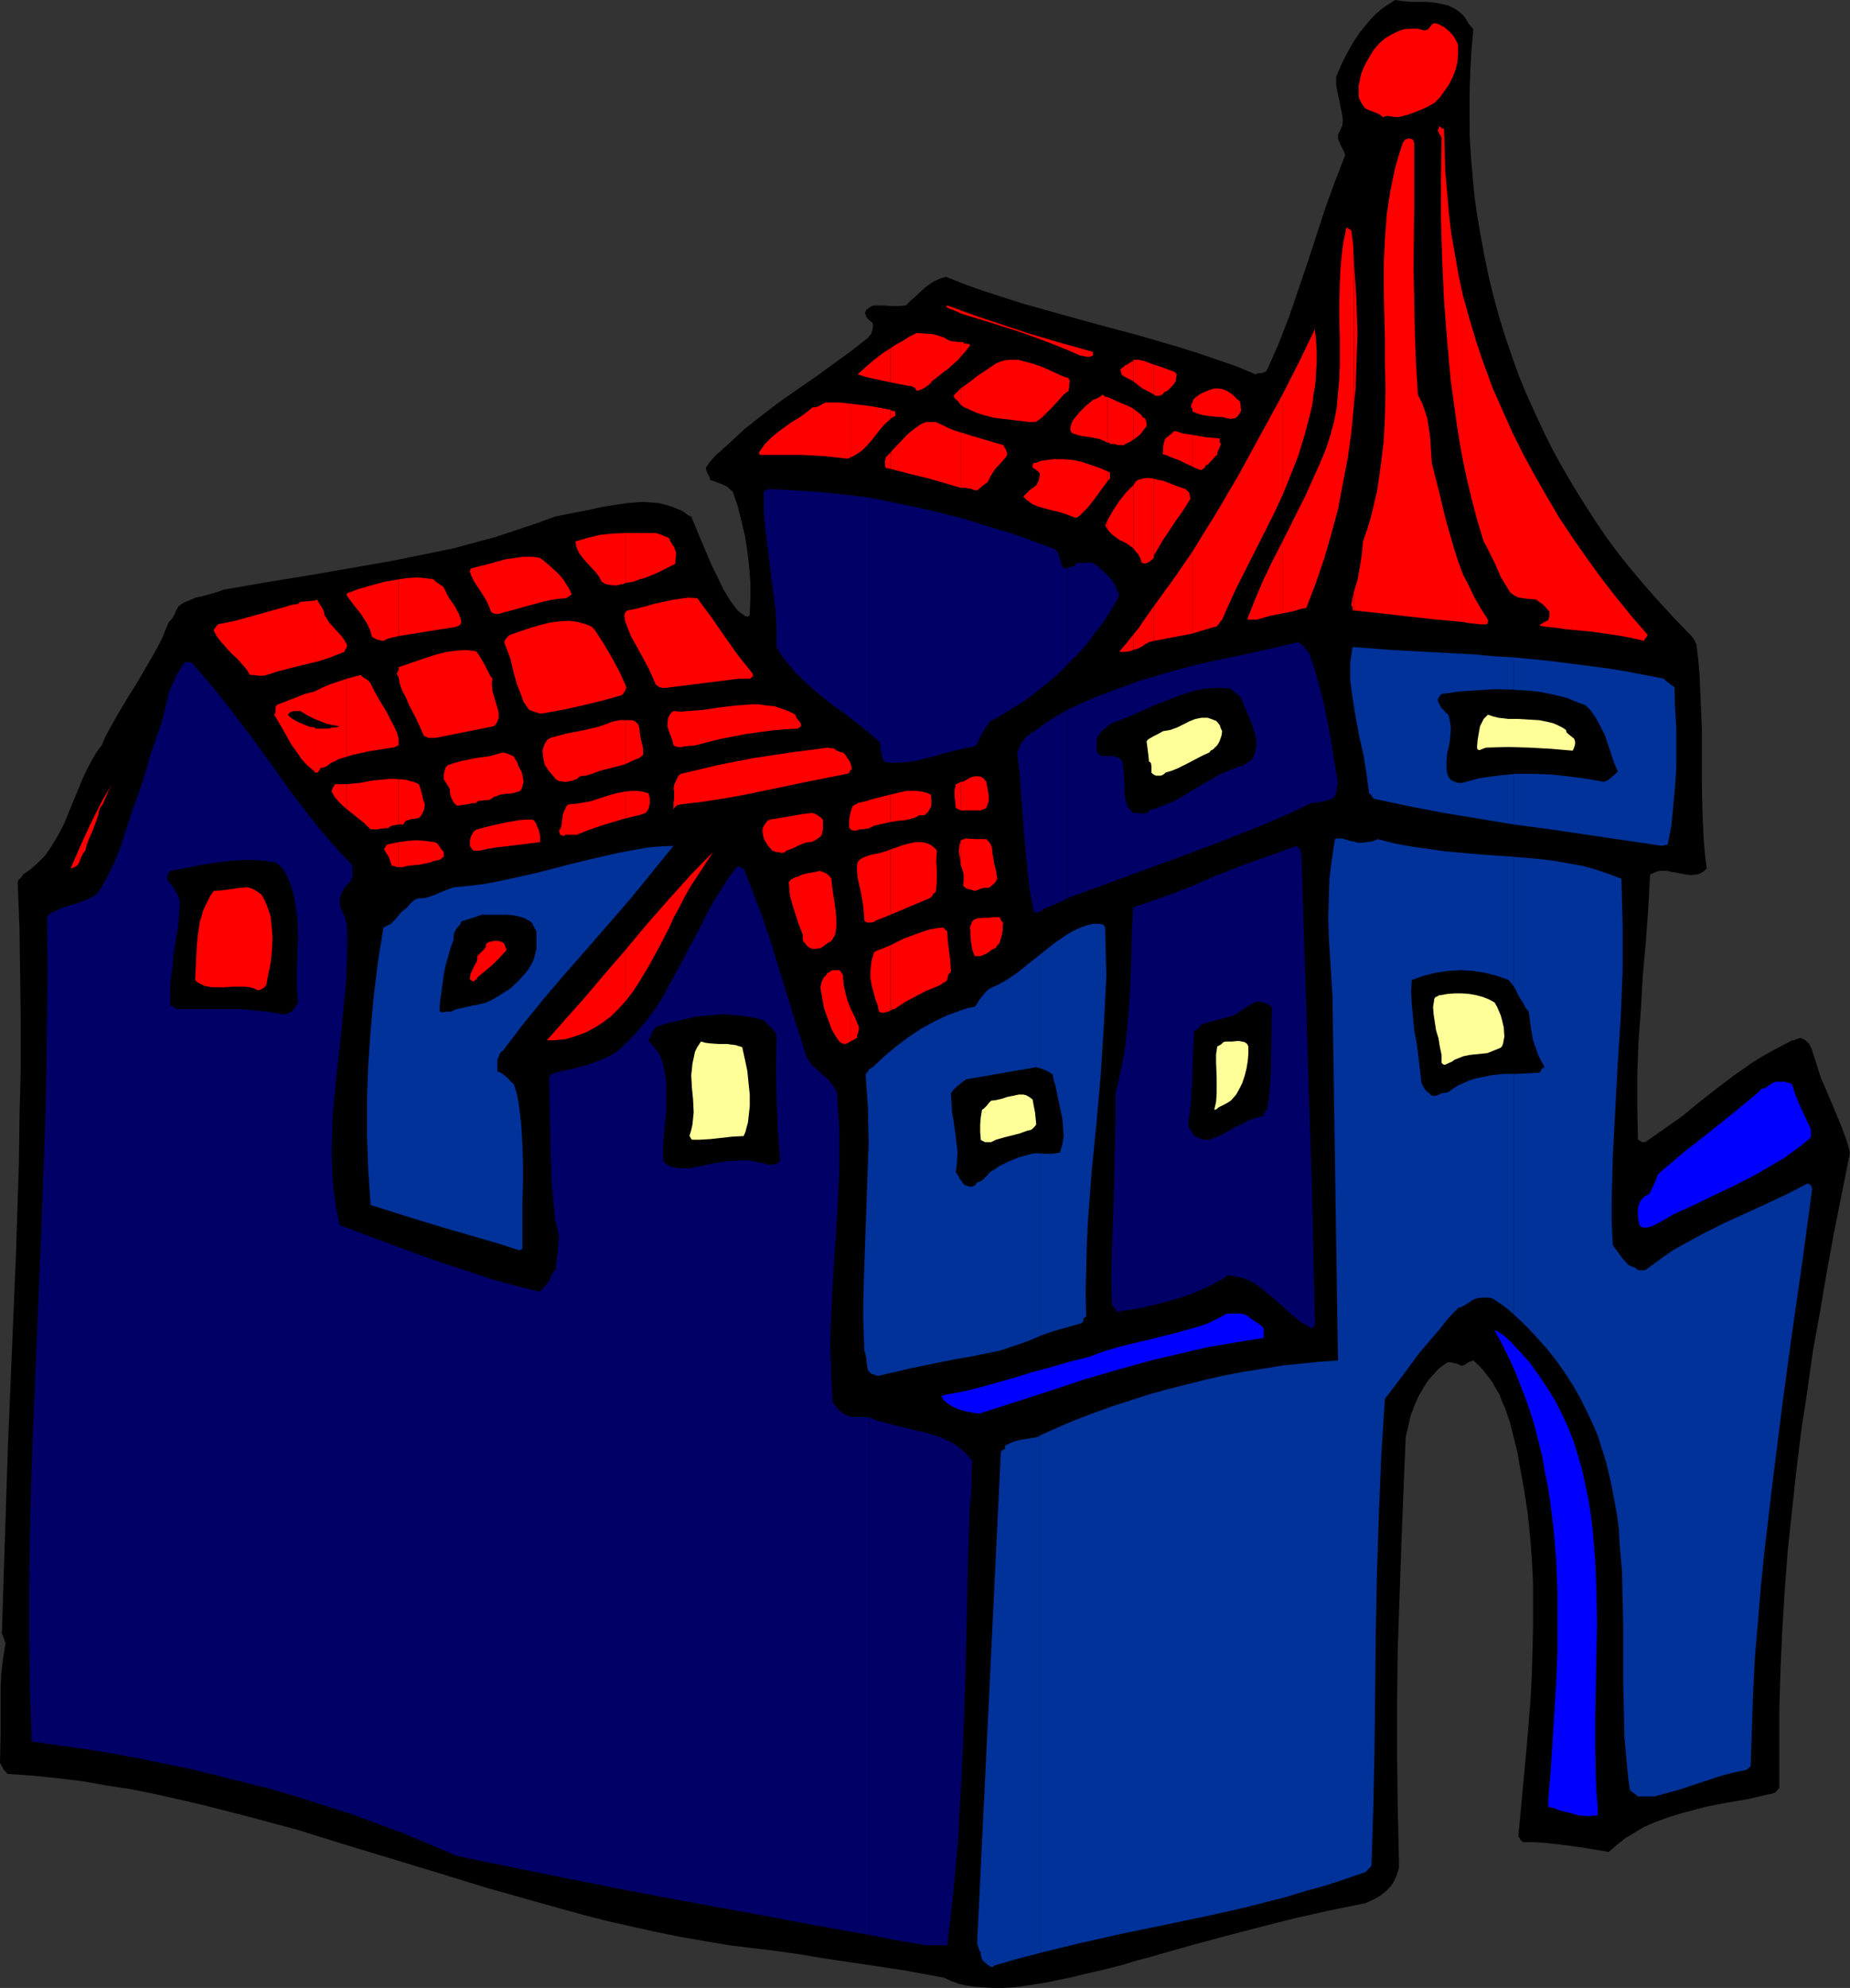 <?xml version="1.0" encoding="UTF-8" standalone="no"?>
<svg
   version="1.0"
   width="129.766mm"
   height="139.365mm"
   id="svg133"
   sodipodi:docname="Castle 38.wmf"
   xmlns:inkscape="http://www.inkscape.org/namespaces/inkscape"
   xmlns:sodipodi="http://sodipodi.sourceforge.net/DTD/sodipodi-0.dtd"
   xmlns="http://www.w3.org/2000/svg"
   xmlns:svg="http://www.w3.org/2000/svg">
  <rect width="100%" height="100%" fill="#333333" stroke="none"/>
  <sodipodi:namedview
     id="namedview133"
     pagecolor="#ffffff"
     bordercolor="#000000"
     borderopacity="0.25"
     inkscape:showpageshadow="2"
     inkscape:pageopacity="0.0"
     inkscape:pagecheckerboard="0"
     inkscape:deskcolor="#d1d1d1"
     inkscape:document-units="mm" />
  <defs
     id="defs1">
    <pattern
       id="WMFhbasepattern"
       patternUnits="userSpaceOnUse"
       width="6"
       height="6"
       x="0"
       y="0" />
  </defs>
  <path
     style="fill:#000000;fill-opacity:1;fill-rule:evenodd;stroke:none"
     d="m 361.984,504.274 2.101,-0.969 1.778,-0.969 1.616,-1.293 1.293,-1.293 0.97,-1.616 0.646,-1.616 0.485,-1.616 v -1.777 l -0.323,-14.057 -0.162,-13.895 v -14.057 l 0.162,-14.057 0.485,-14.057 0.485,-14.057 1.131,-28.114 0.646,-2.747 0.646,-2.908 0.97,-2.585 1.131,-2.585 1.293,-2.262 1.454,-2.262 0.97,-0.969 0.97,-1.131 0.97,-0.969 1.131,-0.808 0.646,-0.485 0.646,-0.162 h 0.646 l 0.485,0.162 1.293,0.323 0.97,0.485 0.808,-0.323 0.646,-0.485 0.646,-0.323 0.485,-0.162 0.485,-0.162 1.454,1.293 1.293,1.454 1.131,1.454 1.131,1.454 0.97,1.777 0.97,1.616 0.646,1.777 0.808,1.777 1.293,3.716 0.97,3.878 0.97,3.878 0.646,3.716 1.131,6.14 0.97,6.301 0.646,6.14 0.485,6.14 0.323,6.301 v 6.14 6.14 l -0.162,6.14 -0.162,6.14 -0.323,6.14 -0.97,12.118 -1.131,12.118 -1.131,12.118 v 0.323 l 0.323,0.323 0.323,0.646 0.646,0.485 h 2.909 l 2.747,0.162 5.656,0.646 5.656,0.808 5.656,0.969 2.262,-1.939 2.262,-1.777 2.424,-1.454 2.424,-1.454 2.586,-1.131 2.586,-0.969 2.909,-0.969 2.747,-0.808 5.494,-1.454 5.818,-1.131 5.656,-0.969 5.494,-1.293 h 0.485 l 0.323,-0.162 0.808,-0.323 0.485,-0.646 0.485,-0.485 v -10.502 -10.502 l 0.323,-10.664 0.485,-10.502 0.646,-10.502 0.808,-10.502 1.131,-10.502 1.131,-10.502 1.293,-10.502 1.616,-10.502 1.454,-10.502 1.939,-10.664 1.778,-10.502 1.939,-10.502 4.202,-21.005 -0.97,-3.393 -1.131,-3.07 -2.747,-6.625 -1.454,-3.393 -1.454,-3.393 -1.131,-3.555 -1.131,-3.555 -0.162,-0.485 -0.162,-0.323 -0.485,-0.969 -0.97,-0.969 -1.293,-0.646 -0.646,0.162 -0.485,0.162 -0.646,0.323 h -0.485 l -2.747,1.454 -2.747,1.454 -2.586,1.454 -2.586,1.616 -4.848,3.393 -4.686,3.555 -4.525,3.555 -4.525,3.716 -4.848,3.393 -4.848,3.393 h -0.323 -0.485 l -0.485,-0.323 -0.646,-0.323 -0.162,-8.725 v -8.563 l 0.323,-8.725 0.646,-8.563 0.485,-8.887 0.808,-8.887 0.646,-8.887 0.485,-9.048 0.323,-0.162 0.485,-0.162 0.646,-0.323 0.97,-0.323 h 1.131 0.97 l 1.293,0.323 1.131,0.162 2.586,0.485 1.293,0.162 1.454,-0.162 0.808,-0.162 0.646,-0.323 0.646,-0.485 0.646,-0.646 -0.485,-3.716 -0.323,-3.716 -0.323,-7.432 -0.162,-7.432 v -14.703 l -0.323,-7.432 -0.323,-7.271 -0.323,-3.716 -0.485,-3.878 -0.323,-0.808 -0.485,-0.808 -0.646,-0.808 -0.808,-0.808 -3.878,-4.039 -3.717,-4.039 -3.717,-4.201 -3.555,-4.201 -3.394,-4.201 -3.232,-4.363 -3.07,-4.524 -2.909,-4.524 -2.909,-4.686 -2.747,-4.686 -2.586,-4.686 -2.424,-4.847 -2.262,-4.847 -2.262,-5.009 -2.101,-5.009 -1.778,-5.009 -1.778,-5.17 -1.616,-5.17 -1.454,-5.332 -1.293,-5.17 -1.131,-5.332 -0.97,-5.332 -0.97,-5.494 -0.808,-5.494 -0.485,-5.332 -0.485,-5.494 -0.323,-5.655 V 30.214 24.559 l 0.162,-5.494 0.323,-5.655 0.485,-5.655 -1.293,-1.616 -0.97,-1.616 -1.131,-1.131 -1.293,-0.969 -0.97,-0.485 -0.97,-0.485 -2.101,-0.485 -1.939,-0.323 -1.939,-0.162 h -4.04 L 371.841,0.323 369.902,0 l -1.293,0.808 -1.293,0.808 -1.293,0.969 -1.293,1.131 -1.131,1.131 -0.97,1.131 -2.101,2.585 -1.939,2.908 -1.616,2.908 -1.454,2.908 -1.293,3.07 v 2.1 l 0.323,1.777 0.323,1.616 0.323,1.454 0.323,1.616 0.323,1.454 0.162,1.454 -0.162,1.616 -0.162,0.162 -0.162,0.485 -0.323,0.646 -0.485,0.969 v 0.808 l 0.162,0.646 0.485,1.131 0.323,0.646 0.323,0.646 0.323,0.646 0.323,0.808 -2.747,7.109 -2.586,7.109 -4.686,14.38 -2.424,7.109 -2.424,7.109 -2.747,7.109 -3.07,6.948 -0.323,0.485 -0.323,0.162 -0.808,0.323 h -0.485 -0.485 l -0.323,0.162 -0.323,0.162 -5.01,-2.1 -5.171,-1.777 -5.171,-1.777 -5.171,-1.616 -10.504,-3.07 -10.342,-2.747 -10.504,-2.908 -10.342,-2.908 -5.01,-1.616 -5.01,-1.616 -5.01,-1.777 -4.848,-1.939 -1.616,0.485 -1.454,0.646 -1.293,0.808 -1.293,0.969 -2.424,2.262 -1.293,1.131 -1.293,1.293 -1.939,0.162 h -1.939 l -1.778,-0.162 h -1.131 -1.293 -0.485 l -0.808,0.323 -0.808,0.646 -0.323,0.162 -0.162,0.485 -0.162,0.485 0.162,0.323 0.323,0.808 0.646,0.646 0.97,0.808 V 86.604 l -0.162,0.969 -0.323,0.969 -0.485,0.485 -0.323,0.485 -4.525,3.555 -4.686,3.393 -4.686,3.393 -4.686,3.231 -4.848,3.393 -4.686,3.555 -4.686,3.716 -4.525,4.201 -0.97,0.808 -0.808,0.808 -0.808,0.646 -0.646,0.646 -1.293,1.454 -1.131,1.616 0.162,0.808 0.323,0.808 0.485,0.808 0.162,0.808 1.454,0.485 1.616,0.646 1.454,0.646 0.646,0.646 0.808,0.646 1.293,3.716 0.97,3.878 0.97,4.039 0.646,4.039 0.485,4.201 0.323,4.201 v 4.201 l -0.162,4.363 -0.162,0.323 -0.323,0.162 h -0.323 l -0.485,-0.162 -0.97,-0.646 -0.97,-0.808 -1.939,-2.585 -1.778,-2.908 -1.454,-3.07 -1.616,-3.231 -2.747,-6.463 -2.747,-6.625 -0.808,-0.323 -1.293,-0.969 -0.646,-0.323 -1.939,-0.808 -1.939,-0.646 -1.939,-0.485 -2.101,-0.162 -2.101,-0.162 -2.101,0.162 -2.101,0.162 -2.101,0.323 -4.363,0.646 -4.363,0.969 -4.202,0.808 -4.04,0.808 -5.333,1.939 -5.333,1.777 -5.333,1.777 -5.494,1.454 -5.333,1.454 -5.494,1.131 -11.15,2.262 -11.15,1.939 -11.15,1.939 -10.989,1.777 -11.15,1.939 -1.293,0.485 -1.616,0.485 -2.909,0.808 -1.616,0.323 -1.454,0.646 -1.616,0.646 -1.454,0.969 -0.646,1.131 -0.485,1.131 -0.646,1.131 -0.485,0.485 -0.323,0.323 -0.97,2.262 -0.808,2.1 -2.262,4.201 -2.262,3.878 -2.262,3.878 -2.424,3.878 -2.424,4.039 -2.262,4.039 -1.131,2.1 -0.97,2.262 -1.454,1.939 -1.293,2.262 -1.131,2.1 -1.131,2.424 -1.939,4.686 -1.939,4.686 -0.97,2.424 -1.131,2.262 -1.293,2.262 -1.293,2.1 -1.454,2.1 -1.778,1.777 -1.939,1.777 -2.101,1.454 -0.162,0.323 -0.162,0.162 -0.323,0.485 -0.646,0.485 v 0.323 l -0.162,0.323 0.485,12.28 0.162,12.28 0.162,12.441 v 12.441 l -0.323,12.441 -0.162,12.441 -0.808,25.044 -2.101,49.927 -0.808,24.882 -0.808,24.882 0.323,0.646 0.162,0.485 0.162,0.485 0.162,0.485 v 0.162 l 0.162,0.162 v 0.162 l -0.646,4.039 -0.485,4.039 -0.162,3.878 v 4.039 7.756 L 0,467.112 l 0.485,0.808 0.485,0.969 0.646,0.646 0.162,0.323 0.323,0.162 6.626,0.485 6.464,0.646 6.626,0.808 6.464,1.131 6.302,0.969 6.464,1.293 6.464,1.454 6.302,1.454 12.605,3.231 12.605,3.393 12.443,3.878 25.048,7.594 12.605,3.878 12.605,3.555 12.766,3.555 6.302,1.616 6.464,1.454 6.464,1.454 6.464,1.293 6.464,1.131 6.626,1.131 6.626,0.808 6.626,0.808 5.656,0.808 5.656,0.969 10.989,1.616 10.666,1.616 5.333,0.969 5.333,0.969 1.778,0.808 2.101,0.808 2.101,0.485 2.262,0.323 2.424,0.162 2.424,0.162 h 2.586 l 2.747,-0.162 2.747,-0.323 3.07,-0.485 3.07,-0.485 3.07,-0.646 3.232,-0.646 3.232,-0.808 3.555,-0.808 3.394,-0.808 3.717,-0.969 3.717,-1.131 3.717,-0.969 3.878,-1.131 8.08,-2.262 8.403,-2.262 8.726,-2.262 8.888,-2.262 9.373,-2.1 z"
     id="path1" />
  <path
     style="fill:#003299;fill-opacity:1;fill-rule:evenodd;stroke:none"
     d="m 401.252,227.012 v 121.181 l 3.07,2.908 2.909,3.07 2.747,3.07 2.586,3.231 2.262,3.231 2.101,3.231 1.939,3.393 1.616,3.231 1.616,3.393 1.454,3.393 1.131,3.555 1.131,3.555 0.808,3.393 0.808,3.716 0.646,3.555 0.646,3.555 0.485,3.716 0.162,3.555 0.646,7.432 0.162,7.432 0.162,7.271 v 14.865 l 0.162,7.271 0.162,7.109 0.646,7.109 0.323,3.555 0.485,3.393 0.646,0.485 0.485,0.323 0.97,0.808 h 4.363 l 5.979,-1.616 11.797,-3.878 3.07,-0.808 3.07,-0.646 0.646,-0.162 0.323,-0.323 0.323,-0.323 0.323,-0.162 0.323,-9.533 0.323,-9.694 0.485,-9.694 0.808,-9.371 0.808,-9.694 0.97,-9.533 2.262,-19.066 2.424,-19.227 2.586,-19.066 2.747,-19.066 2.586,-19.227 -0.162,-0.323 -0.162,-0.485 -0.485,-0.323 -0.162,-0.162 h -0.323 l -5.333,2.747 -5.494,2.585 -11.312,5.17 -5.494,2.747 -5.333,2.908 -2.586,1.454 -2.586,1.777 -2.424,1.777 -2.424,1.777 h -1.454 l -0.646,-0.162 -0.485,-0.485 -0.97,-0.323 -0.97,-0.485 -0.646,-0.808 -0.808,-0.808 -1.293,-1.777 -1.293,-1.777 -0.323,-5.978 v -5.978 l 0.162,-5.978 0.162,-5.978 0.646,-12.118 0.646,-12.118 0.808,-12.28 0.485,-12.28 v -6.14 -6.14 l -0.162,-5.978 -0.162,-6.14 -3.394,-1.293 -3.394,-1.131 -3.394,-0.969 -3.717,-0.646 -3.555,-0.646 -3.717,-0.485 z"
     id="path2" />
  <path
     style="fill:#003299;fill-opacity:1;fill-rule:evenodd;stroke:none"
     d="m 401.252,174.177 v 44.271 l 9.696,1.293 9.858,1.454 19.715,2.908 1.616,-0.323 0.97,-5.009 0.485,-5.17 0.485,-5.17 0.323,-5.17 v -5.332 -5.17 l -0.323,-5.332 -0.162,-5.332 -0.646,-0.485 -0.646,-0.485 -0.646,-0.485 -0.485,-0.323 -0.323,-0.485 -5.01,-0.969 -5.01,-0.969 -5.01,-0.808 -5.01,-0.646 -10.019,-1.293 z"
     id="path3" />
  <path
     style="fill:#003299;fill-opacity:1;fill-rule:evenodd;stroke:none"
     d="m 401.252,218.449 v -44.271 l -5.494,-0.323 -5.171,-0.485 -21.331,-1.131 -10.666,-0.808 -0.323,2.1 -0.323,2.1 v 2.262 2.262 l 0.323,2.424 0.323,2.424 0.808,5.009 0.97,5.17 1.131,5.009 0.808,5.009 0.323,2.424 0.323,2.585 0.485,0.323 0.323,0.485 0.162,0.323 0.323,0.323 9.211,1.939 9.211,1.777 z"
     id="path4" />
  <path
     style="fill:#003299;fill-opacity:1;fill-rule:evenodd;stroke:none"
     d="M 401.252,348.193 V 227.012 l -4.686,-0.323 -4.525,-0.323 -9.05,-0.808 -4.525,-0.646 -4.525,-0.646 -4.363,-0.808 -4.363,-1.131 -1.454,0.646 -1.454,0.162 -1.293,0.162 h -0.97 l -1.131,-0.323 -0.97,-0.162 -2.101,-0.646 h -0.323 -0.485 -0.646 l -0.485,0.162 -0.808,5.332 -0.646,5.17 -0.162,5.17 -0.162,5.17 0.162,5.332 0.323,5.17 0.646,10.341 1.454,96.46 -4.686,0.323 -4.848,0.485 -4.848,0.485 -5.01,0.808 -5.171,0.808 -5.171,0.969 -5.01,1.131 -5.171,1.293 -5.171,1.293 -5.171,1.454 -5.01,1.616 -5.01,1.616 -4.848,1.777 -4.686,1.777 -4.525,1.939 -4.363,1.939 v 137.177 l 10.666,-2.585 10.827,-2.424 21.816,-4.524 10.827,-2.424 10.666,-2.747 5.333,-1.616 5.333,-1.454 5.333,-1.777 5.171,-1.777 0.323,-0.323 0.485,-0.485 0.323,-0.323 0.485,-0.485 0.485,-15.511 0.323,-15.511 0.323,-30.861 0.323,-15.511 0.485,-15.511 0.646,-15.511 0.485,-7.756 0.485,-7.594 4.686,-6.14 4.525,-6.14 5.01,-5.817 2.424,-3.07 2.747,-2.908 0.646,-0.162 0.646,-0.323 1.131,-0.646 1.131,-0.808 0.646,-0.323 0.808,-0.323 1.131,-0.162 h 0.97 0.97 l 0.97,0.162 2.909,1.939 1.454,1.131 z"
     id="path5" />
  <path
     style="fill:#003299;fill-opacity:1;fill-rule:evenodd;stroke:none"
     d="m 276.012,252.702 v 101.146 l 2.747,-0.969 2.747,-0.808 5.171,-1.454 0.323,-0.323 0.162,-0.162 v -0.646 -0.162 l 0.323,-0.162 0.485,-0.323 -0.162,-6.463 0.162,-6.301 0.162,-6.463 0.323,-6.463 0.97,-12.926 1.293,-12.926 1.131,-12.926 0.808,-12.926 0.323,-6.463 0.323,-6.463 -0.162,-6.301 -0.162,-6.463 -0.162,-0.323 -0.162,-0.323 -0.485,-0.162 -0.485,-0.162 h -1.131 -0.808 l -1.939,0.485 -1.778,0.646 -1.939,0.969 -1.616,0.969 -1.616,1.131 -1.616,1.131 z"
     id="path6" />
  <path
     style="fill:#003299;fill-opacity:1;fill-rule:evenodd;stroke:none"
     d="m 276.012,353.848 v -101.146 l -3.07,2.424 -3.232,2.585 -1.616,1.131 -1.778,1.131 -1.778,0.969 -1.778,0.808 -0.808,0.485 -0.646,0.646 -0.97,1.131 -0.97,1.293 -0.323,0.646 -0.646,0.808 -1.778,0.323 -1.939,0.646 -3.555,1.293 -3.394,1.616 -3.555,1.939 -3.394,2.262 -3.232,2.424 -3.07,2.585 -3.07,2.908 -0.646,0.323 -0.485,0.485 -0.808,1.131 0.323,4.524 0.323,4.524 0.162,9.21 -0.323,9.21 -0.323,9.21 -0.323,9.21 -0.323,9.21 -0.162,9.048 0.162,4.686 0.162,4.363 0.323,0.969 0.162,0.808 0.162,1.616 0.162,1.131 0.162,0.646 0.323,0.485 0.646,0.485 0.646,0.162 0.646,0.323 h 0.646 l 4.202,-0.969 4.04,-0.969 7.918,-1.616 4.04,-0.808 3.878,-0.646 7.918,-1.616 2.909,-0.969 2.909,-0.969 2.586,-0.969 z"
     id="path7" />
  <path
     style="fill:#003299;fill-opacity:1;fill-rule:evenodd;stroke:none"
     d="m 276.012,517.361 v -137.177 l -0.485,0.323 -0.323,0.162 -0.485,0.162 -1.939,0.323 -2.101,0.323 -1.939,0.485 -2.101,0.969 -0.162,0.162 v 0.162 0.485 l -0.162,0.162 -0.162,0.162 -0.323,0.162 -0.485,0.323 -6.302,130.391 0.323,0.969 0.323,0.969 0.323,0.485 v 0.323 0 0.323 l 0.162,0.485 0.162,0.646 0.323,0.485 0.97,0.808 0.646,0.485 0.808,0.323 0.646,-0.485 6.141,-1.777 3.232,-0.808 z"
     id="path8" />
  <path
     style="fill:#003299;fill-opacity:1;fill-rule:evenodd;stroke:none"
     d="m 138.491,328.966 v -5.17 -5.009 l 0.162,-5.332 v -5.17 l -0.162,-5.332 -0.323,-5.17 -0.323,-2.747 -0.323,-2.585 -0.485,-2.585 -0.808,-2.585 -0.323,-0.323 -0.485,-0.323 -0.808,-0.969 -1.131,-0.969 -0.808,-0.485 -0.808,-0.323 v -2.585 -0.646 l 0.323,-0.646 0.323,-0.808 0.323,-0.485 0.485,-0.323 5.171,-6.786 5.494,-6.786 5.656,-6.625 5.818,-6.625 11.797,-13.572 5.656,-6.948 5.656,-6.948 -3.555,0.162 -3.555,0.323 -3.555,0.646 -3.555,0.646 -7.11,1.616 -7.272,1.777 -7.434,1.939 -7.272,1.616 -3.717,0.808 -3.717,0.646 -3.878,0.485 -3.717,0.323 -1.293,0.485 -1.293,0.485 -2.262,0.969 -2.262,0.808 -1.131,0.162 h -0.97 l -0.485,0.162 -0.485,0.162 -0.646,0.485 -0.808,0.808 -0.646,0.808 -0.808,0.646 -0.808,0.646 -1.293,1.616 -1.454,1.454 -0.97,0.485 -0.97,0.485 -1.454,9.048 -1.131,9.21 -0.808,9.048 -0.646,9.21 -0.323,9.21 v 9.21 l 0.323,9.21 0.323,4.686 0.323,4.686 9.696,3.07 9.534,2.908 5.01,1.454 5.01,1.454 5.01,1.454 5.01,1.616 h 0.162 0.162 l 0.323,-0.162 0.323,-0.162 z"
     id="path9" />
  <path
     style="fill:#000066;fill-opacity:1;fill-rule:evenodd;stroke:none"
     d="m 321.584,232.344 v 107.932 l 2.101,-1.131 1.939,-1.293 1.778,0.323 1.616,0.323 1.454,0.485 1.454,0.646 1.454,0.969 1.293,0.969 2.586,2.1 2.586,2.262 2.424,2.262 2.586,2.1 1.454,0.808 1.293,0.808 0.323,-0.162 0.323,-0.162 0.323,-0.485 v -0.808 -0.808 l -0.646,-30.699 -0.97,-30.861 -1.939,-61.56 -0.162,-0.646 -0.162,-0.646 -0.485,-0.485 -0.646,-0.485 -0.646,0.323 -0.808,0.323 -0.808,0.162 -0.97,0.485 -4.525,1.616 -4.686,1.616 -4.686,1.777 z"
     id="path10" />
  <path
     style="fill:#000066;fill-opacity:1;fill-rule:evenodd;stroke:none"
     d="m 321.584,175.147 v 48.634 l 6.626,-2.585 6.464,-2.585 6.464,-2.747 6.464,-3.07 1.293,-0.162 1.293,-0.162 1.454,-0.323 1.293,-0.485 h 0.323 l 0.323,-0.323 0.323,-0.485 0.323,-0.646 v -0.323 l 0.162,-0.646 v -0.646 l 0.323,-0.808 -0.646,-4.039 -0.646,-4.039 -0.646,-4.039 -0.808,-4.201 -0.808,-4.363 -1.131,-4.201 -1.131,-4.363 -1.293,-4.039 -0.485,-1.293 -0.808,-0.969 -0.808,-1.131 -1.293,-0.969 -5.494,1.293 -5.656,1.293 z"
     id="path11" />
  <path
     style="fill:#000066;fill-opacity:1;fill-rule:evenodd;stroke:none"
     d="m 321.584,223.781 v -48.634 l -5.01,1.131 -4.848,1.293 -5.01,1.454 -4.848,1.454 -4.848,1.777 -4.848,1.777 -4.686,1.939 -4.525,2.1 v 49.926 l 9.696,-3.555 19.392,-7.109 z"
     id="path12" />
  <path
     style="fill:#000066;fill-opacity:1;fill-rule:evenodd;stroke:none"
     d="M 321.584,340.276 V 232.344 l -5.171,2.262 -5.333,2.1 -5.494,1.939 -5.171,1.777 -0.323,5.978 -0.162,5.978 -0.162,6.14 -0.323,6.301 -0.485,6.14 -0.646,6.301 -0.485,3.07 -0.646,3.07 -0.646,3.07 -0.808,3.231 v 7.109 l -0.162,7.109 -0.323,14.057 -0.485,13.734 -0.162,6.786 0.162,6.786 0.162,0.646 0.323,0.485 0.485,0.485 0.323,0.646 3.232,-0.485 3.232,-0.485 3.394,-0.808 3.232,-0.808 3.232,-0.969 3.07,-0.969 3.07,-1.293 z"
     id="path13" />
  <path
     style="fill:#000066;fill-opacity:1;fill-rule:evenodd;stroke:none"
     d="m 282.961,150.587 v 25.529 0 l 3.878,-4.039 1.939,-2.262 1.616,-2.262 1.778,-2.262 1.616,-2.424 1.454,-2.424 1.454,-2.585 -0.485,-1.293 -0.485,-1.293 -0.646,-1.131 -0.808,-0.969 -0.97,-0.969 -1.131,-1.131 -1.131,-0.969 -1.293,-0.969 h -0.485 l -0.485,-0.162 -1.131,0.162 h -0.485 -0.646 -1.131 l -0.162,0.323 -0.162,0.323 -0.646,0.323 -0.646,0.162 z"
     id="path14" />
  <path
     style="fill:#000066;fill-opacity:1;fill-rule:evenodd;stroke:none"
     d="m 282.961,176.116 v -25.529 h -0.97 l -0.646,-1.131 -0.323,-1.454 -0.485,-1.293 -0.323,-0.646 -0.485,-0.485 -5.979,-2.262 -5.979,-2.1 -5.979,-1.777 -6.141,-1.939 -6.302,-1.616 -6.302,-1.454 -6.302,-1.293 -6.302,-1.293 v 62.206 0.162 l 1.131,0.969 1.131,0.969 0.485,0.485 0.162,0.646 0.162,1.616 0.323,1.454 0.162,0.808 0.485,0.646 h 0.162 l 0.323,0.162 1.616,0.162 h 0.485 l 2.747,-0.162 2.747,-0.323 2.586,-0.646 2.586,-0.646 2.747,-0.808 2.586,-0.646 2.586,-0.646 2.747,-0.485 0.646,-0.646 0.323,-0.808 0.808,-1.616 0.97,-1.777 0.646,-0.808 0.646,-0.969 2.747,-1.454 2.747,-1.777 2.747,-1.616 2.747,-1.939 2.424,-1.939 2.424,-1.939 2.424,-2.1 z"
     id="path15" />
  <path
     style="fill:#000066;fill-opacity:1;fill-rule:evenodd;stroke:none"
     d="m 282.961,237.999 v -49.926 l -2.747,1.616 -2.586,1.616 -2.747,1.939 -2.747,1.939 -0.808,0.969 -0.808,1.131 -0.485,1.454 -0.323,0.646 v 0.646 l 0.646,5.332 0.323,5.17 0.808,10.502 0.485,5.17 0.485,5.17 0.646,5.17 0.97,5.17 h 1.131 l 0.808,-0.323 0.323,-0.323 0.485,-0.323 1.616,-0.646 1.616,-0.646 1.454,-0.646 z"
     id="path16" />
  <path
     style="fill:#000066;fill-opacity:1;fill-rule:evenodd;stroke:none"
     d="m 230.441,375.499 v 137.177 l 7.434,1.454 7.595,1.293 h 5.656 l 0.808,-6.948 0.808,-7.109 0.646,-6.948 0.646,-7.271 0.323,-7.271 0.485,-7.271 0.646,-14.542 0.485,-14.865 0.323,-14.703 0.323,-14.703 0.485,-14.703 0.323,-2.908 0.162,-3.07 v -3.07 l 0.162,-2.908 -1.131,-1.454 -1.293,-1.293 -1.454,-1.131 -1.454,-0.969 -1.616,-0.808 -1.778,-0.808 -1.778,-0.485 -1.939,-0.646 -3.717,-0.808 -3.878,-0.969 -3.717,-0.969 -1.778,-0.485 z"
     id="path17" />
  <path
     style="fill:#000066;fill-opacity:1;fill-rule:evenodd;stroke:none"
     d="m 230.441,194.051 v -62.206 l -6.464,-0.808 -6.626,-0.646 -6.626,-0.485 -6.626,-0.323 h -0.323 l -0.323,0.162 -0.97,0.485 v 2.747 2.585 l 0.485,5.17 0.646,5.17 1.293,10.341 0.646,5.009 0.323,5.17 v 2.424 2.585 l 1.131,1.939 1.131,1.616 1.454,1.616 1.293,1.616 3.07,2.908 3.07,2.747 3.232,2.585 3.394,2.424 3.394,2.585 3.394,2.747 z"
     id="path18" />
  <path
     style="fill:#000066;fill-opacity:1;fill-rule:evenodd;stroke:none"
     d="M 230.441,512.676 V 375.499 h -0.323 -2.101 -1.778 l -1.454,-0.323 -0.646,-0.323 -0.646,-0.323 -0.646,-0.485 -0.646,-0.646 -0.646,-0.808 -0.808,-1.131 -0.323,-5.17 -0.162,-5.17 -0.162,-5.17 0.162,-5.009 0.485,-10.341 0.646,-10.341 0.646,-10.179 0.485,-10.341 v -5.009 -5.17 l -0.323,-5.17 -0.323,-5.009 -0.485,-0.808 -0.485,-0.808 -0.97,-1.293 -1.131,-1.131 -2.262,-1.939 -1.131,-0.969 -0.808,-1.131 -0.808,-1.293 -3.878,-12.28 -3.878,-12.603 -1.939,-6.301 -2.101,-6.14 -2.424,-6.301 -2.424,-6.301 h -0.485 l -0.485,-0.323 -0.323,-0.162 -0.323,-0.162 -2.262,2.908 -1.939,3.07 -1.939,3.07 -1.778,3.231 -3.394,6.625 -1.778,3.231 -1.616,3.231 -3.555,6.463 -1.778,3.231 -1.939,3.07 -2.262,2.908 -2.262,2.747 -2.424,2.585 -2.747,2.585 -1.778,1.131 -1.939,0.969 -2.101,0.808 -2.101,0.808 -4.363,1.131 -4.363,0.969 -0.323,0.162 -0.485,0.162 -0.485,0.323 -0.323,0.485 0.323,19.066 0.162,4.686 0.162,4.847 0.485,4.847 0.485,4.847 0.162,0.646 0.323,0.969 0.162,0.969 0.323,0.969 -0.162,2.1 -0.162,2.424 -0.323,2.424 -0.323,2.424 -0.323,0.323 -0.485,0.646 -0.323,0.485 -0.162,0.646 -0.323,0.646 -0.323,0.485 -0.646,0.808 -0.646,0.808 -0.485,0.485 -0.646,0.323 -6.464,-1.616 -6.464,-1.777 -6.626,-2.262 -6.626,-2.1 -6.626,-2.424 -6.626,-2.424 -13.413,-5.009 -0.97,-4.847 -0.646,-4.847 -0.323,-4.847 -0.162,-5.009 0.162,-5.17 0.162,-5.009 0.485,-5.009 0.485,-5.009 1.131,-10.179 0.97,-10.179 0.485,-5.009 0.162,-5.009 0.162,-4.847 -0.162,-4.847 -0.323,-0.808 -0.162,-0.808 -0.485,-1.131 -0.485,-1.131 -0.323,-0.808 -0.162,-0.646 v -0.646 -0.646 l 0.323,-0.808 0.323,-0.969 0.485,-0.808 0.485,-0.808 0.323,-0.323 0.485,-0.485 0.485,-0.485 0.323,-0.646 0.162,-0.808 v -0.808 -0.969 l -0.162,-1.131 -2.909,-3.07 -2.909,-3.231 -2.747,-3.231 -2.586,-3.231 -5.171,-6.786 -4.848,-6.786 -5.01,-6.948 -5.171,-6.786 -2.586,-3.393 -2.747,-3.393 -2.909,-3.393 -2.909,-3.393 h -1.778 l -0.646,0.969 -0.646,0.969 -1.131,1.939 -1.778,4.201 -0.646,2.747 -0.646,2.747 -0.808,2.908 -0.97,2.747 -0.97,2.908 -0.97,2.747 -0.808,3.07 -0.97,3.07 -1.293,3.878 -1.454,3.878 -2.424,7.594 -1.293,3.716 -1.454,3.555 -1.778,3.555 -1.939,3.393 -1.131,1.131 -1.454,0.808 -1.454,0.646 -1.778,0.646 -3.232,0.969 -1.616,0.646 -1.616,0.808 h -0.323 l -0.323,0.323 -0.485,0.323 -0.485,0.646 0.162,13.734 -0.162,13.572 -0.162,13.572 -0.323,13.572 -0.97,27.306 -1.131,27.145 -1.131,27.306 -0.485,13.734 -0.323,13.734 -0.162,13.572 v 13.734 l 0.162,13.734 0.485,13.734 6.949,0.969 6.949,0.969 6.949,1.131 7.11,1.293 7.11,1.454 7.11,1.454 7.11,1.777 7.11,1.777 7.11,1.777 7.11,2.1 7.11,2.262 7.11,2.262 6.949,2.585 6.949,2.585 6.949,2.908 6.787,2.908 13.898,2.908 13.574,2.747 13.736,2.747 13.574,2.585 27.31,5.009 13.736,2.585 z"
     id="path19" />
  <path
     style="fill:#0000ff;fill-opacity:1;fill-rule:evenodd;stroke:none"
     d="m 259.691,374.53 9.05,-2.908 9.05,-2.908 9.211,-3.07 9.373,-2.747 9.373,-2.585 4.848,-1.131 4.848,-1.131 4.848,-1.131 4.848,-0.808 4.848,-0.808 5.01,-0.808 v -1.939 -0.646 l -0.323,-0.323 -0.485,-0.485 -0.485,-0.323 -0.485,-0.323 -1.454,-0.969 -0.808,-0.646 -0.485,-0.323 -0.808,-0.323 -0.808,-0.162 h -0.808 -1.616 -0.808 l -0.646,0.162 -2.101,1.131 -2.262,1.131 -2.101,0.808 -2.262,0.646 -4.686,1.293 -4.525,1.131 -2.424,0.646 -2.262,0.485 -4.686,1.131 -4.525,1.293 -2.262,0.808 -2.101,0.808 -5.171,1.293 -5.01,1.454 -4.848,1.293 -4.686,1.454 -4.525,1.293 -4.686,1.293 -4.525,1.131 -4.525,0.808 h -0.162 l -0.323,0.162 -0.485,0.162 h -0.323 l 0.646,1.131 0.97,0.808 1.293,0.808 1.293,0.646 1.454,0.485 1.454,0.323 1.616,0.323 z"
     id="path20" />
  <path
     style="fill:#0000ff;fill-opacity:1;fill-rule:evenodd;stroke:none"
     d="m 438.582,324.603 2.424,-1.293 2.424,-1.454 5.333,-2.424 5.333,-2.585 5.494,-2.585 5.333,-2.747 5.333,-3.07 2.747,-1.616 2.424,-1.777 2.424,-1.777 2.262,-1.939 v -2.1 l -1.293,-2.747 -1.454,-3.07 -1.293,-3.07 -0.485,-1.454 -0.485,-1.616 -0.323,-0.162 -0.485,-0.162 -1.131,-0.323 h -1.131 -1.293 l -0.808,0.323 -0.97,0.646 -0.97,0.646 -0.485,0.162 -0.646,0.162 -0.646,0.808 -6.464,5.332 -6.626,5.332 -6.626,5.17 -6.302,5.332 -0.646,0.646 -0.323,0.808 -0.646,1.616 -0.808,1.616 -0.323,0.808 -0.646,0.646 -0.646,0.162 -0.485,0.485 -0.485,0.485 -0.323,0.485 -0.323,0.646 -0.162,0.646 -0.162,0.808 v 0.969 0.485 0.646 l 0.162,0.808 0.162,0.969 0.162,0.485 0.485,0.323 0.323,0.162 h 0.646 0.485 l 0.646,-0.162 0.646,-0.162 z"
     id="path21" />
  <path
     style="fill:#0000ff;fill-opacity:1;fill-rule:evenodd;stroke:none"
     d="m 423.553,478.745 -0.323,-3.878 -0.162,-3.878 -0.162,-8.079 v -8.079 l 0.162,-8.24 0.323,-16.481 -0.162,-8.402 -0.323,-8.079 -0.323,-4.039 -0.323,-4.039 -0.485,-4.039 -0.646,-4.039 -0.808,-3.878 -0.808,-3.878 -1.131,-3.878 -1.131,-3.716 -1.454,-3.716 -1.616,-3.555 -1.778,-3.555 -2.101,-3.393 -2.262,-3.393 -2.424,-3.393 -2.747,-3.07 -2.909,-3.07 -1.131,-0.969 -1.131,-0.808 -0.808,-0.485 -0.323,-0.162 h -0.323 l 1.939,3.555 1.778,3.555 1.616,3.555 1.454,3.716 1.454,3.716 1.293,3.716 1.131,3.716 0.97,3.878 0.97,3.878 0.646,3.878 0.808,3.878 0.646,4.039 0.97,7.917 0.646,7.917 0.323,8.079 v 8.079 8.079 l -0.323,7.917 -0.485,7.917 -0.485,7.917 -0.485,7.756 -0.646,7.432 v 2.1 l 1.454,0.323 1.616,0.646 3.232,0.808 1.616,0.485 1.778,0.162 h 1.616 l 1.778,-0.162 z"
     id="path22" />
  <path
     style="fill:#000000;fill-opacity:1;fill-rule:evenodd;stroke:none"
     d="m 259.045,313.293 0.97,-0.323 0.808,-0.646 0.808,-0.808 0.808,-0.969 1.131,-0.646 1.131,-0.808 2.586,-1.293 2.747,-1.131 1.131,-0.323 1.293,-0.323 1.131,-0.323 1.131,-0.162 2.262,0.162 h 2.101 l 0.97,-0.162 0.97,-0.162 0.323,-1.131 0.323,-1.131 0.323,-2.1 -0.162,-2.262 -0.162,-2.262 -0.97,-4.524 -0.485,-2.262 -0.485,-2.424 -0.162,-0.323 -0.162,-0.485 -0.162,-0.808 -0.162,-0.969 -0.97,-0.646 -0.97,-0.485 -1.293,-0.485 -1.131,-0.323 -18.584,3.231 -1.131,0.808 -0.97,0.808 -1.131,0.969 -0.808,1.131 0.162,2.585 0.162,2.585 0.485,2.585 0.323,2.585 0.323,2.585 0.323,2.585 -0.162,2.747 -0.323,2.585 0.646,0.969 0.485,0.969 0.485,0.485 0.323,0.646 0.646,0.485 0.646,0.162 0.485,0.162 h 0.485 l 0.485,-0.162 0.323,-0.162 0.323,-0.323 z"
     id="path23" />
  <path
     style="fill:#000000;fill-opacity:1;fill-rule:evenodd;stroke:none"
     d="m 182.769,309.577 5.333,-1.131 2.586,-0.485 2.586,-0.323 2.586,-0.162 h 2.747 l 2.586,0.485 2.586,0.646 h 0.808 l 0.97,-0.162 0.808,-0.323 0.162,-0.162 0.323,-0.323 -0.646,-8.24 -0.323,-8.079 -0.162,-8.24 0.162,-8.402 -0.162,-0.646 -0.323,-0.646 -0.808,-0.969 -0.97,-0.969 -1.131,-1.131 -1.778,-0.485 -1.778,-0.323 -1.778,-0.323 -1.778,-0.162 -3.555,-0.323 -3.555,0.323 -3.717,0.323 -3.555,0.808 -3.555,0.808 -3.555,1.131 -0.485,0.485 -0.485,0.969 -0.485,1.131 -0.485,0.969 0.97,1.293 0.97,1.131 0.808,1.131 0.323,0.646 0.162,0.485 0.646,1.777 0.323,1.616 0.323,1.777 0.162,1.777 v 3.393 3.393 l -0.323,3.393 -0.323,3.393 -0.162,3.393 v 3.393 l 0.323,0.323 0.485,0.485 1.131,0.646 1.454,0.323 1.293,0.162 z"
     id="path24" />
  <path
     style="fill:#000000;fill-opacity:1;fill-rule:evenodd;stroke:none"
     d="m 320.614,301.983 1.778,-0.646 1.778,-0.808 3.394,-1.939 1.778,-0.808 1.778,-0.969 1.939,-0.646 1.939,-0.485 v -0.323 l 0.323,-0.485 0.162,-0.485 0.485,-0.323 0.485,-3.555 0.323,-3.393 0.162,-3.393 v -3.231 l 0.162,-6.625 v -3.231 l 0.162,-3.231 -0.162,-0.485 -0.162,-0.323 -0.485,-0.323 -0.485,-0.323 -1.293,-0.323 -0.485,-0.162 -0.646,-0.162 -0.646,0.323 -0.646,0.162 -1.454,0.808 -3.07,2.1 -1.131,0.485 -1.131,0.323 -2.424,0.646 -2.424,0.646 -2.262,0.646 -0.162,0.323 -0.323,0.485 -0.485,0.485 -0.323,0.162 -0.485,0.162 -0.162,3.07 -0.162,3.07 -0.162,6.14 -0.162,3.231 -0.162,3.07 -0.323,3.07 -0.485,3.231 0.162,0.646 0.323,0.646 0.485,0.646 0.323,0.485 0.323,0.646 0.485,0.162 0.646,0.323 0.808,0.323 0.808,0.162 z"
     id="path25" />
  <path
     style="fill:#000000;fill-opacity:1;fill-rule:evenodd;stroke:none"
     d="m 382.184,289.703 1.778,-0.323 1.293,-0.969 1.293,-0.808 1.454,-0.646 1.454,-0.646 1.454,-0.485 1.454,-0.323 3.232,-0.646 3.232,-0.323 h 3.232 l 3.07,-0.162 3.07,-0.162 0.162,-0.323 0.162,-0.323 0.323,-0.485 0.646,-0.323 -0.97,-1.777 -0.808,-1.616 -0.646,-1.939 -0.646,-1.777 -0.646,-3.878 -0.485,-3.716 -0.808,-0.969 -0.485,-0.969 -1.293,-2.1 -1.131,-2.262 -0.808,-1.131 -0.808,-0.969 -3.232,-1.131 -3.232,-0.808 -3.07,-0.485 -3.232,-0.162 -3.232,0.162 -3.232,0.485 -3.232,0.808 -3.232,1.131 -0.162,3.07 0.162,3.231 0.323,3.393 0.323,3.555 0.646,3.393 0.485,3.716 0.808,6.948 0.485,0.969 0.485,0.808 0.485,0.485 0.646,0.485 0.323,0.323 0.323,0.323 h 0.485 0.485 l 0.97,-0.323 0.323,-0.323 z"
     id="path26" />
  <path
     style="fill:#000000;fill-opacity:1;fill-rule:evenodd;stroke:none"
     d="m 74.336,268.698 h 0.97 0.646 l 0.485,-0.162 0.485,-0.323 0.485,-0.323 0.485,-0.485 0.323,-0.485 0.323,-0.485 0.485,-0.808 -0.162,-2.1 -0.162,-2.1 v -4.363 l 0.162,-4.524 0.162,-4.524 -0.162,-4.524 -0.323,-2.262 -0.323,-2.262 -0.485,-2.262 -0.646,-2.262 -0.97,-2.262 -1.131,-2.1 -0.97,-0.808 -0.485,-0.485 -0.808,-0.323 -3.394,-0.485 -3.394,-0.162 -3.394,0.162 -3.394,0.323 -3.555,0.485 -3.555,0.646 -6.949,1.293 -0.162,0.323 -0.162,0.162 -0.323,0.808 -0.162,0.485 v 0.323 l 0.162,0.485 0.323,0.485 0.97,0.969 0.646,1.131 0.808,1.293 0.485,1.454 -0.162,3.393 -0.323,3.555 -1.131,6.948 -0.323,3.555 -0.485,3.393 -0.162,3.555 v 3.393 l 0.646,0.162 0.485,0.323 0.323,0.323 0.485,0.162 h 6.787 6.949 3.394 l 3.394,0.323 3.394,0.323 z"
     id="path27" />
  <path
     style="fill:#000000;fill-opacity:1;fill-rule:evenodd;stroke:none"
     d="m 119.584,268.052 0.97,-0.485 1.131,-0.323 2.262,-0.485 1.293,-0.323 1.131,-0.162 2.586,-0.646 1.939,-0.969 2.101,-1.293 2.262,-1.454 1.939,-1.777 1.778,-1.939 0.808,-0.969 0.646,-0.969 0.646,-1.131 0.485,-1.131 0.323,-1.293 0.323,-1.293 v -4.686 l -0.485,-0.808 -0.323,-0.646 -0.323,-0.646 -0.485,-0.485 -1.454,-0.808 -1.454,-0.485 -1.616,-0.323 -1.778,-0.162 h -3.232 -1.616 -1.616 l -2.424,0.808 -1.616,0.485 -1.454,0.485 -0.162,0.323 -0.162,0.485 -0.323,0.323 -0.485,0.485 -0.485,0.808 -0.323,0.646 -0.162,0.969 v 0.808 l -0.808,2.262 -0.646,2.262 -0.646,2.262 -0.485,2.424 -0.646,4.847 -0.323,2.262 -0.162,2.424 0.162,0.323 0.323,0.162 h 0.162 0.485 l 0.808,-0.162 z"
     id="path28" />
  <path
     style="fill:#ff0000;fill-opacity:1;fill-rule:evenodd;stroke:none"
     d="m 387.84,152.203 v 12.603 l 1.778,0.323 1.616,0.162 1.454,0.162 h 1.454 l 0.323,-0.646 v -0.646 l -1.778,-2.747 -1.778,-3.07 -1.454,-3.07 z"
     id="path29" />
  <path
     style="fill:#ff0000;fill-opacity:1;fill-rule:evenodd;stroke:none"
     d="m 387.84,78.364 v 43.464 0.162 l 1.131,5.332 1.293,5.332 1.454,5.494 1.616,5.332 0.808,1.454 0.646,1.293 0.808,1.616 0.808,1.616 1.454,3.393 0.97,1.616 1.131,1.777 0.323,0.646 0.808,0.646 0.808,0.485 0.808,0.323 2.262,0.323 2.262,0.162 0.808,0.646 0.97,0.646 0.808,0.808 0.646,0.808 0.323,0.323 v 0.646 0.646 l -0.323,0.808 v 0.162 l -0.323,0.162 -0.646,0.323 -0.808,0.485 -0.323,0.162 -0.162,0.323 1.778,0.323 1.778,0.162 3.555,0.485 6.787,0.646 6.787,0.969 3.555,0.646 3.394,0.808 0.323,-0.646 0.162,-0.162 0.162,-0.162 0.162,-0.323 0.162,-0.323 -4.202,-4.847 -4.202,-5.17 -3.878,-5.009 -3.878,-5.332 -3.717,-5.332 -3.555,-5.332 -3.232,-5.494 -3.232,-5.655 -3.07,-5.655 -2.909,-5.817 -2.586,-5.817 -2.586,-5.817 -2.262,-6.14 -2.101,-6.14 -1.778,-5.978 z"
     id="path30" />
  <path
     style="fill:#ff0000;fill-opacity:1;fill-rule:evenodd;stroke:none"
     d="M 387.84,121.827 V 78.364 l -1.131,-5.332 -0.97,-5.494 -0.97,-5.494 -0.646,-5.494 -0.485,-5.655 -0.485,-5.494 -0.162,-5.655 -0.162,-5.655 h -0.323 l -0.323,-0.162 -0.162,-0.162 -0.485,-0.323 -0.162,0.646 -0.162,0.485 0.162,0.485 0.162,0.323 0.323,0.485 0.323,0.646 v 0.485 l -0.162,10.502 v 10.664 l 0.323,10.664 0.485,10.664 0.808,10.664 0.97,10.664 1.454,10.502 0.808,5.332 0.97,5.332 z"
     id="path31" />
  <path
     style="fill:#ff0000;fill-opacity:1;fill-rule:evenodd;stroke:none"
     d="m 387.84,164.806 v -12.603 l -1.293,-3.555 -1.131,-3.555 -2.101,-7.271 -1.778,-7.432 -1.939,-7.594 -0.162,-2.424 -0.162,-2.424 -0.162,-2.424 -0.323,-2.1 -0.323,-2.262 -0.646,-2.1 -0.808,-2.262 -1.131,-2.262 -0.485,-8.24 -0.323,-8.402 -0.162,-8.24 -0.162,-8.402 0.162,-16.642 v -8.24 -8.402 l -0.162,-0.485 -0.162,-0.485 -0.485,-0.162 -0.485,-0.162 -0.646,0.162 -0.485,0.162 -0.323,0.485 -0.323,0.485 -0.97,3.07 -0.97,3.231 -0.646,3.07 -0.646,3.231 -0.485,3.07 -0.485,3.231 -0.485,6.463 -0.323,6.625 v 6.625 l 0.323,13.411 v 6.625 l 0.162,6.786 -0.162,6.786 -0.323,6.786 -0.808,6.625 -0.485,3.393 -0.485,3.231 -0.808,3.393 -0.808,3.393 -0.97,3.231 -1.131,3.231 -0.162,1.777 -0.162,1.777 -0.485,3.231 -0.646,3.393 -0.97,3.231 v 4.847 l 7.434,0.808 7.11,0.808 7.272,0.808 z"
     id="path32" />
  <path
     style="fill:#ff0000;fill-opacity:1;fill-rule:evenodd;stroke:none"
     d="m 358.913,68.992 v 38.616 l 0.485,-4.847 0.162,-5.009 0.162,-4.847 0.162,-4.686 -0.162,-4.847 -0.162,-4.847 z"
     id="path33" />
  <path
     style="fill:#ff0000;fill-opacity:1;fill-rule:evenodd;stroke:none"
     d="m 370.872,31.022 2.424,-0.646 2.262,-0.808 2.262,-0.969 2.424,-1.293 1.454,-1.454 1.131,-1.616 1.293,-1.777 0.97,-1.939 0.808,-2.1 0.485,-2.1 0.162,-2.1 v -2.262 l -0.323,-0.808 -0.323,-0.646 -0.808,-1.293 -0.97,-0.969 -1.293,-1.131 -0.485,-0.162 -0.485,-0.323 -0.808,-0.323 -0.808,-0.162 -0.646,0.323 -0.162,0.323 -0.323,0.323 -0.485,0.646 -0.485,0.162 -0.485,0.162 -1.939,-0.485 h -1.778 l -1.778,0.162 -1.778,0.646 -1.616,0.808 -1.616,0.969 -1.454,1.293 -1.454,1.616 -0.97,1.616 -0.97,1.616 -0.808,1.616 -0.646,1.616 -0.323,1.616 -0.323,1.454 v 1.616 1.454 l 0.162,0.485 0.162,0.323 0.323,0.646 0.485,0.808 0.646,0.808 1.131,0.485 1.293,0.485 1.131,0.485 0.485,0.323 0.646,0.485 0.485,-0.162 0.485,-0.162 1.131,0.162 1.131,0.162 h 0.485 z"
     id="path34" />
  <path
     style="fill:#ff0000;fill-opacity:1;fill-rule:evenodd;stroke:none"
     d="M 358.913,107.609 V 68.992 l -0.162,-4.039 -0.485,-3.878 -0.485,-0.323 -0.162,-0.162 -0.323,-0.162 -0.323,-0.162 -0.808,3.716 -0.485,3.716 -0.323,3.716 -0.162,3.555 -0.162,7.432 0.162,7.271 v 7.271 l -0.162,3.716 -0.323,3.555 -0.323,3.716 -0.646,3.555 -0.97,3.555 -1.131,3.555 -1.293,3.231 -1.454,3.231 -2.747,6.14 -3.07,6.14 -3.07,6.14 v 19.066 l 3.07,-0.646 1.454,-0.485 1.778,-0.323 2.424,-6.301 2.262,-6.625 1.939,-6.625 1.778,-6.625 1.293,-6.786 1.293,-6.786 0.97,-6.948 z"
     id="path35" />
  <path
     style="fill:#ff0000;fill-opacity:1;fill-rule:evenodd;stroke:none"
     d="m 358.913,161.736 v -4.847 l -0.323,1.454 -0.162,0.969 -0.162,0.808 v 0.323 l 0.162,0.162 0.162,0.485 v 0.323 0.323 z"
     id="path36" />
  <path
     style="fill:#ff0000;fill-opacity:1;fill-rule:evenodd;stroke:none"
     d="m 340.006,104.539 v 26.66 0 l 2.101,-5.17 2.101,-5.332 1.616,-5.332 1.454,-5.494 0.646,-2.747 0.323,-2.747 0.485,-2.747 0.162,-2.908 0.162,-2.747 v -2.908 l -0.162,-2.908 -0.323,-2.908 -4.202,8.725 z"
     id="path37" />
  <path
     style="fill:#ff0000;fill-opacity:1;fill-rule:evenodd;stroke:none"
     d="m 340.006,131.198 v -26.66 l -5.818,10.664 -5.818,10.664 -5.979,10.179 -3.232,5.17 -3.07,5.009 v 21.651 l 5.818,-1.777 h 0.485 l 0.323,-0.323 0.485,-0.485 0.323,-0.646 0.485,-0.485 1.778,-4.039 1.939,-4.201 8.242,-16.319 2.101,-4.201 z"
     id="path38" />
  <path
     style="fill:#ff0000;fill-opacity:1;fill-rule:evenodd;stroke:none"
     d="M 340.006,162.544 V 143.478 l -2.586,5.009 -2.424,5.009 -2.262,5.332 -2.101,5.332 h 2.586 l 3.394,-0.969 1.616,-0.323 z"
     id="path39" />
  <path
     style="fill:#ff0000;fill-opacity:1;fill-rule:evenodd;stroke:none"
     d="m 316.089,115.203 v 8.402 l 0.97,0.485 1.293,0.485 0.323,-0.162 0.485,-0.323 0.323,-0.323 0.162,-0.485 0.485,-0.162 0.323,-0.323 0.808,-0.808 0.646,-0.808 0.323,-0.323 0.485,-0.323 v -0.646 l 0.323,-0.646 0.323,-0.808 0.323,-0.808 -0.323,-0.485 v -0.323 -0.646 l -3.717,-0.323 z"
     id="path40" />
  <path
     style="fill:#ff0000;fill-opacity:1;fill-rule:evenodd;stroke:none"
     d="m 316.089,106.639 v 1.616 0.485 l 0.162,0.323 0.162,0.162 h 0.162 l 1.293,0.485 1.131,0.323 2.586,0.323 2.424,0.162 2.262,0.485 0.646,-0.162 h 0.485 l 0.646,-0.485 0.485,-0.646 0.485,-0.808 -0.162,-1.777 -0.162,-0.808 -0.162,-0.162 -0.323,-0.162 -1.454,-1.454 -0.97,-0.646 -0.808,-0.485 -0.97,-0.323 -0.97,-0.162 h -1.131 l -0.97,0.323 -1.293,0.485 -1.454,0.646 -0.646,0.485 -0.646,0.485 -0.485,0.485 z"
     id="path41" />
  <path
     style="fill:#ff0000;fill-opacity:1;fill-rule:evenodd;stroke:none"
     d="m 316.089,108.255 v -1.616 l -0.323,0.485 v 0.485 0.323 z"
     id="path42" />
  <path
     style="fill:#ff0000;fill-opacity:1;fill-rule:evenodd;stroke:none"
     d="m 316.089,123.604 v -8.402 l -1.293,-0.162 -1.131,-0.162 -0.97,-0.323 -0.97,-0.323 h -0.323 l -0.323,0.162 -0.646,0.646 -1.454,1.131 -0.323,0.808 -0.162,0.646 -0.162,0.969 v 0.646 0.646 0 0 l -0.162,0.162 v 0.162 l 0.162,0.162 h 0.162 l 0.485,0.162 1.939,0.808 1.778,0.646 1.616,0.808 z"
     id="path43" />
  <path
     style="fill:#ff0000;fill-opacity:1;fill-rule:evenodd;stroke:none"
     d="m 316.089,167.876 v -21.651 l -5.01,7.271 -5.171,7.109 v 9.21 z"
     id="path44" />
  <path
     style="fill:#ff0000;fill-opacity:1;fill-rule:evenodd;stroke:none"
     d="m 305.908,126.836 v 20.358 l 1.131,-1.939 1.131,-1.939 2.586,-3.878 1.293,-1.939 1.293,-1.777 2.262,-3.555 -0.162,-0.808 -0.162,-0.808 -0.97,-0.969 -1.939,-0.646 -2.101,-0.808 -2.101,-0.808 -1.131,-0.162 z"
     id="path45" />
  <path
     style="fill:#ff0000;fill-opacity:1;fill-rule:evenodd;stroke:none"
     d="m 305.908,96.622 v 7.917 l 0.323,0.323 h 0.323 0.485 0.323 l 0.485,-0.162 0.485,-0.323 0.323,-0.485 0.808,-0.323 0.808,-0.808 0.808,-0.808 0.646,-0.969 v -0.646 l 0.162,-0.646 v -0.646 l -0.162,-0.162 -0.323,-0.323 -2.586,-0.969 -1.293,-0.485 z"
     id="path46" />
  <path
     style="fill:#ff0000;fill-opacity:1;fill-rule:evenodd;stroke:none"
     d="m 305.908,104.539 v -7.917 l -1.293,-0.485 -1.293,-0.485 -1.454,-0.323 h -1.454 v 0.323 5.332 l 2.424,1.939 1.616,0.808 z"
     id="path47" />
  <path
     style="fill:#ff0000;fill-opacity:1;fill-rule:evenodd;stroke:none"
     d="m 305.908,147.194 v -20.358 0 l -0.97,-0.162 h -1.131 l -0.97,0.162 -1.131,0.323 -0.485,0.323 -0.323,0.485 -0.485,0.646 v 16.642 l 0.646,0.808 0.808,0.969 0.485,0.969 0.323,1.131 0.646,0.162 h 0.485 l 0.646,-0.323 0.323,-0.162 0.323,-0.323 0.808,-0.646 z"
     id="path48" />
  <path
     style="fill:#ff0000;fill-opacity:1;fill-rule:evenodd;stroke:none"
     d="m 305.908,169.815 v -9.21 l -2.747,3.878 -1.293,1.939 -1.454,1.777 v 4.039 l 0.323,-0.162 h 0.323 l 0.323,-0.162 0.485,-0.162 0.323,-0.162 0.646,-0.323 0.808,-0.646 0.485,-0.162 0.485,-0.323 z"
     id="path49" />
  <path
     style="fill:#ff0000;fill-opacity:1;fill-rule:evenodd;stroke:none"
     d="m 300.414,108.255 v 8.24 l 0.97,-0.646 0.97,-0.808 0.808,-1.131 0.808,-0.969 v -0.808 l -0.162,-0.646 -0.162,-0.485 -0.323,-0.323 h -0.323 l -0.485,-0.808 -0.646,-0.485 z"
     id="path50" />
  <path
     style="fill:#ff0000;fill-opacity:1;fill-rule:evenodd;stroke:none"
     d="m 300.414,100.984 v -5.332 l -0.97,0.485 -0.646,0.485 -0.485,0.162 -0.323,0.323 -0.646,0.485 -0.162,0.162 -0.162,0.323 0.162,0.485 0.162,0.646 0.323,0.323 1.454,0.808 z"
     id="path51" />
  <path
     style="fill:#ff0000;fill-opacity:1;fill-rule:evenodd;stroke:none"
     d="m 300.414,116.495 v -8.24 l -1.616,-0.808 -1.616,-0.646 -3.555,-1.616 v 12.118 h 0.162 0.162 0.162 l 0.162,0.323 h 1.131 l 0.485,0.162 0.485,0.162 h 1.131 0.485 l 0.323,-0.323 1.131,-0.485 0.323,-0.162 z"
     id="path52" />
  <path
     style="fill:#ff0000;fill-opacity:1;fill-rule:evenodd;stroke:none"
     d="m 300.414,145.255 v -16.642 l -1.939,1.939 -1.778,2.262 -1.616,2.424 -1.454,2.585 v 2.424 l 0.646,0.808 0.646,0.646 1.778,1.293 1.939,0.969 z"
     id="path53" />
  <path
     style="fill:#ff0000;fill-opacity:1;fill-rule:evenodd;stroke:none"
     d="m 300.414,172.238 v -4.039 l -1.939,2.424 -0.97,1.131 -0.808,0.969 h 1.616 l 1.131,-0.162 z"
     id="path54" />
  <path
     style="fill:#ff0000;fill-opacity:1;fill-rule:evenodd;stroke:none"
     d="m 293.627,124.897 v 2.585 l 0.162,-0.162 0.162,-0.162 0.162,-0.162 0.162,-0.162 v -1.616 l -0.323,-0.162 -0.162,-0.162 z"
     id="path55" />
  <path
     style="fill:#ff0000;fill-opacity:1;fill-rule:evenodd;stroke:none"
     d="m 293.627,117.303 v -12.118 h -0.323 l -0.485,-0.162 -0.485,-0.485 -0.162,0.162 -0.162,0.162 -0.808,0.485 -0.646,0.323 -0.485,0.162 -0.323,0.162 -1.778,1.454 -1.778,1.777 -0.808,0.969 -0.808,0.969 -0.485,0.969 -0.323,1.131 v 0.323 0.485 l 0.162,0.323 0.485,0.485 1.131,0.323 1.131,0.323 2.424,0.323 2.424,0.485 1.131,0.485 z"
     id="path56" />
  <path
     style="fill:#ff0000;fill-opacity:1;fill-rule:evenodd;stroke:none"
     d="m 293.627,127.482 v -2.585 l -2.262,-0.969 -2.424,-0.808 -2.424,-0.808 -2.424,-0.485 -2.424,-0.162 h -2.424 l -2.424,0.323 -0.97,0.162 -1.131,0.485 h -0.485 l -0.323,0.162 -0.162,0.485 v 0.646 l 0.323,0.162 0.485,0.323 0.646,0.485 0.485,0.646 -0.162,0.969 -0.162,0.808 -0.323,0.646 -0.323,0.646 -1.778,1.293 -0.808,0.808 -0.808,0.808 0.485,0.646 0.646,0.485 1.293,0.969 1.616,0.646 1.778,0.485 1.778,0.485 2.101,0.485 1.939,0.646 2.101,0.808 h 0.323 l 0.323,-0.162 0.646,-0.485 1.939,-1.939 1.778,-2.262 1.778,-2.424 z"
     id="path57" />
  <path
     style="fill:#ff0000;fill-opacity:1;fill-rule:evenodd;stroke:none"
     d="M 293.627,140.247 V 137.823 l -0.323,0.646 v 0.323 l -0.323,0.323 0.323,0.646 z"
     id="path58" />
  <path
     style="fill:#ff0000;fill-opacity:1;fill-rule:evenodd;stroke:none"
     d="m 254.681,222.65 v 6.463 l 0.485,1.293 0.323,1.454 v 1.454 l -0.162,1.454 0.323,0.162 0.323,0.323 0.162,0.162 0.646,0.162 0.646,0.162 0.485,0.162 0.485,0.162 0.97,-0.323 0.808,-0.323 0.97,-0.162 h 0.646 l 0.646,-0.162 0.485,-0.485 0.646,-0.485 0.485,-0.646 0.323,-0.646 -0.323,-2.1 -0.485,-1.939 -0.323,-1.939 -0.162,-0.808 v -0.646 l -0.162,-0.969 -0.323,-0.808 -0.485,-0.646 -0.323,-0.323 -0.323,-0.323 h -2.747 l -2.586,-0.162 -0.646,0.162 -0.323,0.162 z"
     id="path59" />
  <path
     style="fill:#ff0000;fill-opacity:1;fill-rule:evenodd;stroke:none"
     d="m 254.681,207.138 v 7.594 h 2.747 2.262 0.323 l 0.323,-0.162 0.485,-0.162 0.646,-0.323 0.323,-0.808 0.323,-0.969 v -0.808 -0.808 l -0.323,-1.777 -0.323,-1.777 -0.646,-0.808 -0.646,-0.485 -0.808,-0.162 h -0.808 l -0.808,0.162 -0.808,0.323 -0.808,0.485 -0.808,0.485 z"
     id="path60" />
  <path
     style="fill:#ff0000;fill-opacity:1;fill-rule:evenodd;stroke:none"
     d="m 254.681,114.556 v 14.703 h 1.131 l 0.97,0.162 0.808,0.162 0.808,0.323 h 0.485 l 0.485,-0.162 0.646,-0.646 0.808,-0.646 0.97,-0.646 0.808,-1.616 1.131,-1.777 1.454,-1.616 1.454,-1.616 0.323,-0.646 v -0.646 l -0.162,-0.323 -0.162,-0.485 -0.323,-0.485 -0.323,-0.646 -5.494,-1.616 -2.747,-0.808 z"
     id="path61" />
  <path
     style="fill:#ff0000;fill-opacity:1;fill-rule:evenodd;stroke:none"
     d="m 254.681,102.923 v 4.363 l 0.97,0.646 1.131,0.485 2.101,0.969 2.101,0.646 2.424,0.646 9.373,1.131 h 0.808 0.808 l 0.485,-0.162 0.162,-0.162 1.131,-0.808 0.97,-0.969 1.939,-1.939 1.939,-2.1 0.97,-1.131 1.293,-0.969 0.162,-0.969 v -0.323 -0.485 l 0.162,-0.808 -0.323,-0.808 -1.131,-0.323 -1.131,-0.485 -2.424,-1.131 -2.586,-1.131 -2.424,-0.808 -2.424,-0.646 -1.293,-0.323 h -1.131 -1.131 l -1.293,0.162 -1.131,0.323 -1.131,0.485 -2.424,1.616 -2.424,1.616 -2.262,1.777 z"
     id="path62" />
  <path
     style="fill:#ff0000;fill-opacity:1;fill-rule:evenodd;stroke:none"
     d="m 254.681,90.643 v 3.878 l 1.293,-1.454 1.131,-1.454 v -0.323 l -0.162,-0.162 h -0.646 l -0.646,-0.162 h -0.162 l -0.162,-0.323 z"
     id="path63" />
  <path
     style="fill:#ff0000;fill-opacity:1;fill-rule:evenodd;stroke:none"
     d="m 254.681,82.241 v 0.808 l 7.918,2.424 8.08,2.585 4.04,1.454 3.878,1.454 4.04,1.616 3.717,1.616 0.97,0.162 0.808,0.162 h 0.808 l 0.485,-0.162 0.323,-0.162 v -0.323 -0.646 l -8.726,-2.424 -8.726,-2.585 -8.726,-2.908 -4.363,-1.454 z"
     id="path64" />
  <path
     style="fill:#ff0000;fill-opacity:1;fill-rule:evenodd;stroke:none"
     d="m 261.469,252.702 0.97,-0.646 0.323,-0.323 0.646,-0.323 0.646,-0.323 0.323,-0.646 0.485,-0.323 0.162,-0.485 0.162,-0.485 0.162,-0.485 0.162,-0.646 0.162,-0.646 0.162,-0.969 v -0.969 -0.323 l 0.162,-0.323 -0.323,-0.646 -0.323,-0.323 -0.162,-0.485 -0.162,-0.323 h -1.616 l -1.293,0.162 h -1.454 l -1.616,0.162 -0.323,0.162 -0.485,0.162 -0.485,0.485 -0.323,0.808 -0.323,0.808 0.162,0.808 v 0.969 l 0.162,2.1 0.323,1.939 0.323,0.969 0.323,0.808 h 0.97 0.646 l 0.646,-0.323 z"
     id="path65" />
  <path
     style="fill:#ff0000;fill-opacity:1;fill-rule:evenodd;stroke:none"
     d="M 254.681,83.049 V 82.241 l -0.323,-0.162 -0.485,-0.162 -0.808,-0.323 -1.939,-0.646 v 0 l -0.162,0.162 -0.162,0.162 0.808,0.485 0.97,0.323 1.131,0.485 z"
     id="path66" />
  <path
     style="fill:#ff0000;fill-opacity:1;fill-rule:evenodd;stroke:none"
     d="m 254.681,94.521 v -3.878 l -1.778,-0.162 -0.97,-0.162 -0.808,-0.323 -0.646,-0.485 -0.97,-0.323 -0.97,-0.323 -1.131,-0.323 -2.262,-0.162 -2.101,-0.162 -1.939,0.969 -1.778,1.131 -1.778,0.969 -1.454,0.969 v 9.048 l 2.424,0.485 2.586,0.485 h 0.323 l 0.485,0.162 0.646,0.323 0.162,0.323 0.323,0.485 1.131,-0.323 1.131,-0.646 1.131,-0.808 0.323,-0.323 0.323,-0.485 2.101,-1.616 0.97,-0.808 0.97,-0.646 1.778,-1.616 0.97,-0.808 z"
     id="path67" />
  <path
     style="fill:#ff0000;fill-opacity:1;fill-rule:evenodd;stroke:none"
     d="m 254.681,107.285 v -4.363 l -1.939,1.939 0.485,0.808 0.646,0.485 z"
     id="path68" />
  <path
     style="fill:#ff0000;fill-opacity:1;fill-rule:evenodd;stroke:none"
     d="m 254.681,129.26 v -14.703 l -1.616,-0.485 -1.616,-0.646 -1.616,-0.808 -1.778,-0.808 h -2.586 l -1.454,0.646 -1.131,0.808 -1.293,0.969 -1.131,0.969 -2.101,2.262 -1.131,1.131 -1.131,1.293 v 4.363 l 2.586,0.646 2.424,0.646 4.686,1.131 4.525,1.293 z"
     id="path69" />
  <path
     style="fill:#ff0000;fill-opacity:1;fill-rule:evenodd;stroke:none"
     d="m 254.681,214.732 v -7.594 l -0.485,0.323 -0.323,0.162 -0.485,0.162 -0.162,0.808 -0.162,0.808 v 1.616 l 0.162,1.454 0.162,1.616 0.323,0.162 0.323,0.162 0.323,0.162 z"
     id="path70" />
  <path
     style="fill:#ff0000;fill-opacity:1;fill-rule:evenodd;stroke:none"
     d="m 254.681,229.113 v -6.463 0.485 l -0.323,0.646 v 0.646 l -0.162,0.646 v 0.646 l 0.323,1.616 z"
     id="path71" />
  <path
     style="fill:#ff0000;fill-opacity:1;fill-rule:evenodd;stroke:none"
     d="m 236.097,250.44 v 17.288 l 0.646,-0.323 h 0.162 0.162 l 1.454,-0.969 1.454,-0.969 2.747,-1.454 2.747,-1.454 1.616,-0.646 1.616,-0.646 0.646,-0.323 0.646,-0.485 0.646,-0.323 0.485,-0.485 0.162,-0.808 0.162,-0.646 0.323,-0.323 0.323,-0.485 -0.162,-2.747 -0.323,-2.585 -0.323,-2.585 -0.162,-2.747 -0.323,-0.162 v -0.162 l -0.323,-0.162 -0.323,-0.485 -1.778,0.162 -1.778,0.323 -1.616,0.485 -1.778,0.646 -3.555,1.293 z"
     id="path72" />
  <path
     style="fill:#ff0000;fill-opacity:1;fill-rule:evenodd;stroke:none"
     d="m 236.097,225.073 v 17.288 l 10.342,-4.363 0.323,-0.162 V 237.676 l 0.323,-0.162 0.323,-0.646 0.646,-0.485 0.162,-1.293 0.162,-1.454 v -2.747 l -0.162,-2.747 0.162,-2.747 -0.485,-0.646 -0.646,-0.485 -0.646,-0.485 -0.808,-0.323 -0.646,-0.162 -0.808,-0.162 h -1.616 l -1.616,0.323 -1.778,0.485 z"
     id="path73" />
  <path
     style="fill:#ff0000;fill-opacity:1;fill-rule:evenodd;stroke:none"
     d="m 236.097,210.531 v 7.271 l 1.939,-0.323 1.939,-0.162 1.939,-0.485 0.97,-0.323 0.808,-0.485 h 0.485 0.646 l 0.485,-0.162 0.485,-0.485 0.323,-0.323 0.323,-0.646 0.323,-0.485 0.162,-0.646 v -1.293 l -0.162,-1.454 -1.131,-0.485 -1.293,-0.323 -1.293,-0.162 h -1.293 -1.454 l -1.454,0.323 z"
     id="path74" />
  <path
     style="fill:#ff0000;fill-opacity:1;fill-rule:evenodd;stroke:none"
     d="m 236.097,108.578 v 2.424 l 0.646,-0.485 0.323,-0.162 0.323,-0.162 v -0.162 -0.646 l -0.162,-0.323 v -0.162 h -0.162 -0.485 l -0.323,-0.162 z"
     id="path75" />
  <path
     style="fill:#ff0000;fill-opacity:1;fill-rule:evenodd;stroke:none"
     d="m 236.097,101.307 v -9.048 l -2.262,1.454 -2.262,1.777 -2.101,1.777 -2.101,1.939 2.101,0.646 2.101,0.485 z"
     id="path76" />
  <path
     style="fill:#ff0000;fill-opacity:1;fill-rule:evenodd;stroke:none"
     d="m 236.097,111.002 v -2.424 0 l -5.333,-0.969 -2.586,-0.323 -2.747,-0.323 v 14.219 l 0.808,-0.323 0.808,-0.485 1.454,-0.969 1.293,-1.293 1.293,-1.454 1.131,-1.454 1.131,-1.454 1.293,-1.454 z"
     id="path77" />
  <path
     style="fill:#ff0000;fill-opacity:1;fill-rule:evenodd;stroke:none"
     d="m 236.097,124.251 v -4.363 l -1.293,1.293 v 0.162 0.323 l -0.162,0.323 v 0.485 0.808 0.323 l 0.162,0.323 0.323,0.162 h 0.323 z"
     id="path78" />
  <path
     style="fill:#ff0000;fill-opacity:1;fill-rule:evenodd;stroke:none"
     d="m 236.097,217.802 v -7.271 l -4.525,1.131 -2.101,0.646 -2.101,0.485 -0.162,0.162 -0.646,0.323 -0.485,0.323 -0.162,0.323 -0.162,0.485 -0.162,0.485 -0.162,0.485 v 4.363 l 0.323,0.162 0.485,0.162 h 0.97 l 0.485,-0.323 h 0.97 l 0.808,-0.162 h 0.646 l 0.323,-0.162 1.293,-0.646 1.454,-0.323 z"
     id="path79" />
  <path
     style="fill:#ff0000;fill-opacity:1;fill-rule:evenodd;stroke:none"
     d="m 236.097,242.362 v -17.288 l -1.293,0.485 -1.131,0.323 -1.131,0.323 -1.131,0.162 -1.131,0.323 -1.293,0.485 -0.646,0.323 -0.485,0.323 -0.485,0.646 -0.162,0.646 v 1.777 l 0.162,1.777 0.808,3.555 0.646,3.555 0.162,1.777 0.162,1.777 v 0.485 l 0.162,0.323 0.323,0.162 0.323,0.162 h 0.485 0.485 l 1.131,-0.323 v -0.162 z"
     id="path80" />
  <path
     style="fill:#ff0000;fill-opacity:1;fill-rule:evenodd;stroke:none"
     d="m 236.097,267.729 v -17.288 l -1.939,0.808 -2.101,0.808 v 0 l -0.323,0.323 -0.162,0.485 -0.162,0.485 -0.323,1.131 -0.162,0.969 -0.162,1.939 v 1.777 l 0.323,1.939 0.97,3.555 0.646,1.777 0.323,1.616 0.485,0.162 0.323,0.162 0.97,-0.162 0.646,-0.162 z"
     id="path81" />
  <path
     style="fill:#ff0000;fill-opacity:1;fill-rule:evenodd;stroke:none"
     d="m 225.432,267.083 v 8.887 l 1.778,-0.969 v -0.162 -0.323 l 0.162,-0.646 0.323,-0.969 v -0.808 l -1.131,-2.747 -0.646,-1.293 z"
     id="path82" />
  <path
     style="fill:#ff0000;fill-opacity:1;fill-rule:evenodd;stroke:none"
     d="m 225.432,202.13 v 1.939 h 0.162 l 0.162,-0.162 v -0.485 0 -0.323 l -0.162,-0.485 z"
     id="path83" />
  <path
     style="fill:#ff0000;fill-opacity:1;fill-rule:evenodd;stroke:none"
     d="m 225.432,121.181 v -14.219 l -2.909,-0.323 h -3.07 -0.485 l -0.485,0.162 -0.323,0.162 -0.485,0.323 -0.97,0.485 -0.646,0.162 h -0.646 l -1.778,1.454 -1.778,1.293 -1.939,1.131 -1.778,1.293 -1.778,1.293 -1.778,1.454 -1.778,1.777 -0.808,1.131 -0.808,1.131 v 0 l 0.162,0.485 0.162,0.162 h 11.312 l 5.656,0.323 3.07,0.323 2.909,0.323 h 0.485 l 0.323,-0.162 z"
     id="path84" />
  <path
     style="fill:#ff0000;fill-opacity:1;fill-rule:evenodd;stroke:none"
     d="m 225.432,204.069 v -1.939 l -0.162,-0.323 -0.162,-0.323 -0.485,-0.646 -0.485,-0.808 -0.646,-0.646 h -0.485 l -0.323,-0.162 -0.808,-0.323 -0.485,-0.323 -0.485,-0.323 h -0.646 l -0.808,-0.162 -4.848,0.646 -5.01,0.646 -9.696,1.454 -5.01,0.969 -4.848,0.969 -4.686,1.131 -4.848,1.131 -0.485,0.323 -0.323,0.485 -0.485,0.969 -0.485,1.131 -0.162,1.131 0.162,0.485 v 0.646 1.293 l -0.162,1.293 v 1.293 0.323 l 0.162,-0.162 v -0.162 l 0.485,-0.485 0.485,-0.323 h 0.323 l 0.485,-0.162 5.494,-0.646 5.333,-0.808 5.494,-0.969 5.494,-1.131 10.827,-2.262 5.656,-1.131 5.656,-1.131 h 0.162 l 0.323,-0.162 0.323,-0.323 z"
     id="path85" />
  <path
     style="fill:#ff0000;fill-opacity:1;fill-rule:evenodd;stroke:none"
     d="m 225.432,219.741 v -4.363 l -0.162,0.969 -0.162,0.808 v 1.616 0.485 l 0.162,0.162 z"
     id="path86" />
  <path
     style="fill:#ff0000;fill-opacity:1;fill-rule:evenodd;stroke:none"
     d="m 225.432,275.969 v -8.887 l -0.808,-2.1 -0.485,-1.939 -0.485,-2.1 -0.162,-2.262 v -0.323 l -0.323,-0.485 -0.323,-0.485 -0.323,-0.323 h -1.778 l -0.323,0.162 -0.485,0.323 -0.646,0.323 -0.162,0.323 -0.323,0.485 -0.323,0.162 -0.162,0.323 -0.485,0.969 -0.162,0.808 -0.162,0.485 v 0.323 l 0.646,3.716 0.323,1.777 0.646,1.777 0.646,1.777 0.646,1.777 0.97,1.777 1.131,1.616 0.646,0.485 0.808,0.162 0.646,-0.162 z"
     id="path87" />
  <path
     style="fill:#ff0000;fill-opacity:1;fill-rule:evenodd;stroke:none"
     d="m 165.801,251.733 v 13.572 l 1.778,-2.262 1.616,-2.424 2.909,-4.847 2.747,-5.009 2.586,-5.009 1.293,-2.908 1.454,-2.585 1.293,-2.585 1.454,-2.585 3.07,-4.686 3.07,-4.686 -5.979,6.14 -5.818,6.463 -5.818,6.625 z"
     id="path88" />
  <path
     style="fill:#ff0000;fill-opacity:1;fill-rule:evenodd;stroke:none"
     d="m 165.801,209.724 v 6.948 0.162 l 2.747,-0.646 1.293,-0.323 1.293,-0.485 0.485,-0.485 0.323,-0.646 0.162,-0.646 0.162,-0.646 v -1.454 l -0.323,-1.293 -1.616,-0.485 -1.454,-0.162 h -1.454 z"
     id="path89" />
  <path
     style="fill:#ff0000;fill-opacity:1;fill-rule:evenodd;stroke:none"
     d="m 165.801,190.819 v 11.633 l 2.424,-1.131 1.293,-0.485 0.97,-0.808 v -1.777 l -0.485,-1.939 -0.323,-1.616 -0.162,-1.616 -0.162,-0.646 -0.162,-0.485 -0.485,-0.485 -0.323,-0.323 -0.808,-0.323 h -1.131 z"
     id="path90" />
  <path
     style="fill:#ff0000;fill-opacity:1;fill-rule:evenodd;stroke:none"
     d="m 165.801,181.448 v 1.454 -0.162 l 0.162,-0.323 0.162,-0.323 -0.162,-0.162 v -0.323 h -0.162 z"
     id="path91" />
  <path
     style="fill:#ff0000;fill-opacity:1;fill-rule:evenodd;stroke:none"
     d="m 165.801,162.221 v 2.585 l 0.808,2.1 0.808,1.939 2.262,4.039 2.262,4.201 0.97,2.1 0.97,2.262 0.97,0.646 0.808,0.162 h 0.97 l 1.131,-0.162 5.171,-0.646 5.171,-0.646 5.171,-0.646 2.586,-0.323 h 2.586 0.323 l 0.485,-0.323 0.323,-0.323 v -0.323 -0.323 l -1.939,-2.424 -1.939,-2.424 -3.555,-5.009 -3.555,-5.17 -1.939,-2.585 -1.778,-2.424 -2.424,-0.162 -2.262,0.323 -2.101,0.323 -2.262,0.485 -2.262,0.485 -2.262,0.646 -2.424,0.646 -2.424,0.485 -0.323,0.162 -0.162,0.162 z"
     id="path92" />
  <path
     style="fill:#ff0000;fill-opacity:1;fill-rule:evenodd;stroke:none"
     d="m 165.801,141.216 v 13.249 l 2.101,-0.323 0.808,-0.323 0.808,-0.323 1.293,-0.323 1.293,-0.485 2.262,-0.969 2.262,-1.131 2.262,-1.131 0.162,-0.162 v -0.162 -0.808 l 0.162,-0.969 v -1.131 l -0.323,-0.646 -0.162,-0.646 -0.485,-0.646 -0.485,-0.808 -0.162,-0.323 -0.162,-0.485 -0.485,-0.323 -0.485,-0.162 -1.131,-0.485 -1.454,-0.485 z"
     id="path93" />
  <path
     style="fill:#ff0000;fill-opacity:1;fill-rule:evenodd;stroke:none"
     d="m 216.382,251.41 0.646,-0.162 h 0.485 l 0.97,-0.646 0.808,-0.646 1.131,-0.646 0.485,-0.808 0.485,-0.808 0.162,-0.969 0.162,-0.969 v -2.1 l -0.162,-2.262 -0.646,-4.363 -0.323,-2.262 -0.162,-1.939 -0.646,-0.808 -0.808,-0.646 -0.808,-0.323 -0.485,-0.162 -0.162,-0.162 -0.808,0.162 -0.646,0.162 -1.939,0.323 -0.646,0.162 -0.646,0.162 -0.485,0.162 -0.485,0.323 -1.131,0.323 -0.97,0.485 -0.323,0.323 -0.323,0.485 0.162,1.777 0.162,1.777 0.485,1.777 0.485,1.616 1.131,3.555 1.293,3.393 v 0.808 0.485 l 0.162,0.485 0.485,0.485 0.323,0.485 0.485,0.485 0.646,0.323 0.485,0.162 z"
     id="path94" />
  <path
     style="fill:#ff0000;fill-opacity:1;fill-rule:evenodd;stroke:none"
     d="m 208.464,225.396 1.778,-0.646 1.616,-0.808 1.616,-0.646 0.808,-0.162 h 0.808 l 0.97,-0.485 0.97,-0.646 0.485,-0.323 0.323,-0.485 0.162,-0.646 0.162,-0.808 v -2.585 l -0.485,-0.485 -0.646,-0.485 -0.808,-0.485 -0.485,-0.162 -0.323,-0.162 -1.293,0.162 -1.454,0.162 -2.747,0.485 -2.747,0.485 -3.07,0.485 -0.646,0.323 -0.485,0.646 -0.485,0.646 -0.323,0.969 v 0.808 l 0.162,0.808 0.162,0.808 0.323,0.646 0.808,1.293 1.131,1.293 0.97,0.323 1.131,0.162 0.485,0.162 0.485,-0.162 0.323,-0.162 z"
     id="path95" />
  <path
     style="fill:#ff0000;fill-opacity:1;fill-rule:evenodd;stroke:none"
     d="m 181.477,197.767 h 0.646 l 0.646,-0.162 h 0.808 l 0.97,-0.162 3.07,-0.808 3.232,-0.808 6.626,-1.293 3.394,-0.485 3.555,-0.485 3.394,-0.323 3.394,-0.162 h 0.323 l 0.323,-0.323 0.323,-0.162 0.162,-0.162 v -0.323 l -0.162,-0.646 -0.808,-0.969 -0.323,-0.485 -0.162,-0.646 -1.939,-0.969 -1.778,-0.646 -1.939,-0.646 -1.939,-0.162 -2.101,-0.323 h -1.939 l -4.202,0.323 -4.202,0.485 -4.202,0.646 -4.04,0.323 -2.101,0.162 -1.939,-0.162 -0.646,0.485 -0.323,0.485 -0.323,0.485 -0.162,0.485 -0.162,1.131 v 0.969 l 0.323,1.131 0.485,1.293 0.485,1.293 0.323,1.293 0.162,0.162 0.323,0.162 0.646,0.162 h 0.97 z"
     id="path96" />
  <path
     style="fill:#ff0000;fill-opacity:1;fill-rule:evenodd;stroke:none"
     d="m 126.533,259.004 0.97,-0.808 0.97,-0.808 1.939,-1.616 1.939,-1.939 1.939,-2.1 -0.162,-0.485 -0.162,-0.485 -0.162,-0.323 -0.162,-0.485 -0.485,-0.323 -0.485,-0.162 -0.485,-0.162 h -1.293 l -1.293,0.323 -0.646,0.323 -0.162,0.485 v 0.485 l -0.485,0.646 -0.808,0.808 -0.485,0.485 -0.485,0.485 v 0.808 l -0.162,0.646 -0.646,1.131 -0.646,1.454 -0.323,0.646 -0.162,0.969 v 0.485 l 0.162,0.162 0.323,0.162 0.485,0.323 0.162,-0.323 0.323,-0.162 0.323,-0.162 z"
     id="path97" />
  <path
     style="fill:#ff0000;fill-opacity:1;fill-rule:evenodd;stroke:none"
     d="m 165.801,154.465 v -13.249 l -3.232,0.162 -3.394,0.323 -3.394,0.808 -1.616,0.485 -1.616,0.485 0.162,0.808 0.162,0.808 0.646,1.454 0.97,1.293 1.131,1.293 2.262,2.424 0.97,1.293 0.646,1.293 1.131,0.646 0.97,0.162 0.97,0.162 h 0.97 l 1.131,-0.323 h 0.485 z"
     id="path98" />
  <path
     style="fill:#ff0000;fill-opacity:1;fill-rule:evenodd;stroke:none"
     d="m 165.801,164.806 v -2.585 l -0.162,0.162 v 0.162 l -0.162,0.646 0.162,0.808 v 0.323 z"
     id="path99" />
  <path
     style="fill:#ff0000;fill-opacity:1;fill-rule:evenodd;stroke:none"
     d="m 165.801,182.902 v -1.454 l -1.778,-3.878 -1.939,-3.555 -2.101,-3.555 -2.101,-3.231 -0.485,-0.646 -0.485,-0.485 -0.646,-0.323 -0.808,-0.323 -1.131,-0.323 -1.131,-0.323 -1.131,-0.162 -1.293,-0.162 -2.424,0.162 -2.586,0.323 -2.586,0.646 -2.747,0.808 -5.171,1.777 -0.485,0.323 -0.323,0.323 -0.485,0.646 -0.323,0.646 0.808,2.1 0.808,2.1 1.131,4.686 0.646,2.262 0.97,2.424 0.808,2.262 1.454,2.1 0.808,0.323 0.97,0.323 0.97,0.323 h 0.808 l 5.333,-0.969 5.171,-1.131 5.333,-1.293 5.171,-1.454 0.162,-0.162 0.162,-0.162 0.323,-0.485 z"
     id="path100" />
  <path
     style="fill:#ff0000;fill-opacity:1;fill-rule:evenodd;stroke:none"
     d="m 165.801,202.453 v -11.633 h -1.454 l -0.808,0.162 -0.97,0.162 -2.101,0.808 -1.939,0.646 -4.202,0.969 -4.202,0.808 -4.202,1.131 -0.808,0.485 -0.646,0.969 -0.323,0.808 -0.323,1.131 0.162,1.616 0.162,0.969 0.162,0.646 0.162,0.646 0.485,0.646 0.485,0.808 1.454,1.616 0.162,0.323 0.323,0.323 0.485,0.323 0.485,0.162 1.131,0.162 h 0.646 l 0.97,-0.162 0.808,-0.162 0.646,-0.323 h 0.162 0.162 l 0.485,-0.485 0.485,-0.323 0.97,-0.162 h 0.646 l 0.323,-0.162 1.131,-0.323 2.101,-0.808 4.525,-1.131 z"
     id="path101" />
  <path
     style="fill:#ff0000;fill-opacity:1;fill-rule:evenodd;stroke:none"
     d="m 165.801,216.671 v -6.948 l -1.778,0.323 -1.939,0.485 -3.555,1.131 -1.939,0.646 -1.778,0.323 -1.939,0.323 -1.939,0.162 -0.485,0.162 -0.323,0.485 -0.485,0.969 -0.323,0.808 -0.162,0.646 -0.162,1.293 -0.162,1.293 -0.162,0.646 -0.485,0.646 0.162,0.646 0.162,0.485 0.485,0.162 0.646,0.162 v -0.162 l 0.485,-0.323 v 0.162 h 2.747 l 3.232,-1.293 3.232,-1.131 6.464,-1.939 z"
     id="path102" />
  <path
     style="fill:#ff0000;fill-opacity:1;fill-rule:evenodd;stroke:none"
     d="m 165.801,265.305 v -13.572 l -5.333,6.14 -5.171,6.14 -5.171,5.817 -5.171,5.817 h 1.939 l 1.454,-0.162 1.616,-0.162 2.747,-0.808 2.586,-0.969 2.424,-1.293 2.262,-1.454 2.101,-1.616 1.939,-1.939 z"
     id="path103" />
  <path
     style="fill:#ff0000;fill-opacity:1;fill-rule:evenodd;stroke:none"
     d="m 105.686,223.134 v 6.625 h 1.131 l 0.485,-0.162 0.646,-0.162 1.454,-0.162 1.778,-0.162 1.616,-0.323 1.454,-0.323 0.646,-0.323 0.97,-0.162 0.97,-0.323 0.323,-0.323 0.485,-0.323 v -1.293 l -0.646,-0.646 -0.485,-0.808 -0.485,-0.646 -0.323,-0.323 -0.485,-0.162 -2.424,-0.323 -2.424,-0.162 -2.424,0.162 z"
     id="path104" />
  <path
     style="fill:#ff0000;fill-opacity:1;fill-rule:evenodd;stroke:none"
     d="m 105.686,206.492 v 11.957 h 1.293 l 0.162,-0.323 0.162,-0.323 0.323,-0.323 0.485,-0.162 1.131,-0.323 1.454,-0.162 0.323,-0.162 0.323,-0.162 0.323,-0.485 0.323,-0.485 0.485,-1.131 0.162,-1.293 -0.162,-0.485 -0.323,-0.808 -0.162,-0.969 -0.323,-1.131 -0.162,-0.646 -0.162,-0.485 -0.162,-0.485 -0.162,-0.323 -0.646,-0.323 -0.808,-0.323 -1.939,-0.485 -0.97,-0.162 z"
     id="path105" />
  <path
     style="fill:#ff0000;fill-opacity:1;fill-rule:evenodd;stroke:none"
     d="m 105.686,195.828 v 1.616 z"
     id="path106" />
  <path
     style="fill:#ff0000;fill-opacity:1;fill-rule:evenodd;stroke:none"
     d="m 105.686,177.409 v 2.1 l 0.323,1.777 0.646,1.777 0.97,1.777 0.808,1.939 1.939,3.716 0.97,2.1 0.97,2.262 0.162,0.162 0.323,0.162 0.808,0.323 h 1.939 l 15.352,-3.07 0.646,-0.646 0.323,-0.646 0.323,-0.808 v -0.646 -0.808 l -0.162,-0.808 -0.485,-1.616 -0.485,-1.616 -0.485,-1.616 -0.162,-1.777 v -0.808 l 0.162,-0.808 -0.646,-0.808 -0.485,-0.969 -0.97,-1.939 -1.131,-1.939 -0.485,-0.808 -0.646,-0.808 -2.586,-0.323 -2.586,0.162 -2.586,0.323 -2.586,0.646 -2.586,0.808 -5.171,1.777 -2.424,0.808 z"
     id="path107" />
  <path
     style="fill:#ff0000;fill-opacity:1;fill-rule:evenodd;stroke:none"
     d="m 105.686,153.496 v 15.026 l 15.19,-2.424 0.323,-0.162 0.485,-0.162 0.323,-0.323 0.323,-0.646 -0.323,-1.131 -0.323,-0.969 -1.131,-2.1 -1.454,-2.1 -0.646,-1.131 -0.485,-1.131 -0.323,-0.485 -0.162,-0.323 -0.97,-0.646 -0.97,-0.646 -0.323,-0.323 -0.323,-0.323 -2.262,-0.323 -2.262,-0.162 -2.424,0.162 z"
     id="path108" />
  <path
     style="fill:#ff0000;fill-opacity:1;fill-rule:evenodd;stroke:none"
     d="m 127.179,225.396 2.101,-0.485 1.939,-0.323 4.04,-0.485 4.04,-0.485 3.878,-0.485 v -1.616 l -0.323,-1.616 -0.323,-0.646 -0.323,-0.808 -0.323,-0.646 -0.646,-0.646 h -1.778 l -1.939,0.162 -3.555,0.646 -3.717,0.808 -3.717,0.969 h -0.162 l -0.485,0.323 -0.485,0.485 -0.485,0.969 -0.162,0.485 -0.162,0.646 v 1.454 0.162 l 0.162,0.162 0.323,0.485 0.485,0.485 z"
     id="path109" />
  <path
     style="fill:#ff0000;fill-opacity:1;fill-rule:evenodd;stroke:none"
     d="m 123.624,213.117 h 0.323 l 0.646,-0.162 0.646,-0.162 h 0.97 l 0.162,-0.323 0.323,-0.162 0.485,-0.162 h 0.485 l 1.131,-0.162 h 0.808 l 0.646,-0.323 0.646,-0.485 0.97,-0.323 0.808,-0.323 0.97,-0.162 2.101,-0.162 1.778,-0.485 0.323,-0.162 0.323,-0.323 0.323,-0.808 0.162,-0.808 0.162,-0.485 -0.162,-0.969 -0.162,-0.969 -0.323,-0.969 -0.323,-0.485 -0.323,-0.646 -0.162,-0.323 -0.162,-0.646 -0.485,-0.808 -0.485,-0.808 -0.162,-0.162 -0.323,-0.162 -0.808,-0.323 -0.808,-0.323 -0.808,-0.162 -1.778,0.485 -1.616,0.485 -3.717,0.485 -3.878,0.808 -1.778,0.485 -1.939,0.646 -0.485,0.646 -0.323,0.969 -0.162,0.969 v 1.131 l 0.323,0.485 0.323,0.485 0.485,0.808 0.485,0.808 v 0.808 l 0.162,0.808 0.323,0.969 0.485,0.808 0.323,0.485 0.323,0.323 0.323,0.162 h 0.323 l 0.97,-0.162 z"
     id="path110" />
  <path
     style="fill:#ff0000;fill-opacity:1;fill-rule:evenodd;stroke:none"
     d="m 133.643,162.221 1.939,-0.485 4.04,-1.131 4.202,-1.131 2.101,-0.485 2.101,-0.323 2.101,-0.162 0.646,-0.485 0.323,-0.162 0.323,-0.323 h 0.162 l -0.646,-1.454 -0.808,-1.293 -0.808,-1.293 -0.97,-1.131 -1.131,-1.131 -1.293,-1.131 -1.293,-1.131 -1.454,-1.131 -2.101,-0.323 h -2.262 l -2.262,0.323 -2.424,0.323 -4.686,1.293 -4.525,1.131 -0.162,0.323 -0.162,0.162 v 0.485 l 0.485,1.293 0.646,1.293 1.616,2.424 1.616,2.585 0.646,1.454 0.646,1.616 0.323,0.162 0.323,0.162 0.97,0.162 0.808,-0.162 z"
     id="path111" />
  <path
     style="fill:#ff0000;fill-opacity:1;fill-rule:evenodd;stroke:none"
     d="m 105.686,168.522 v -15.026 0 l -3.717,0.646 -3.555,0.969 -3.394,0.969 -3.07,1.131 v 0.646 l 1.939,2.585 1.939,2.424 0.808,1.293 0.808,1.293 0.646,1.454 0.485,1.616 0.162,0.323 0.323,0.162 0.97,0.485 0.808,0.162 0.485,0.162 h 0.323 l 1.293,-0.646 z"
     id="path112" />
  <path
     style="fill:#ff0000;fill-opacity:1;fill-rule:evenodd;stroke:none"
     d="m 105.686,179.509 v -2.1 l -0.162,0.323 -0.162,0.323 -0.162,0.485 0.162,0.485 0.162,0.162 z"
     id="path113" />
  <path
     style="fill:#ff0000;fill-opacity:1;fill-rule:evenodd;stroke:none"
     d="m 105.686,197.444 v -1.616 l -0.485,-1.777 -0.808,-1.777 -0.97,-1.777 -0.97,-1.939 -2.262,-3.716 -0.97,-1.777 -0.97,-1.939 -0.162,-0.323 -0.323,-0.323 -0.808,-0.646 -0.646,-0.323 -0.646,-0.646 -1.939,0.485 -1.778,0.485 v 20.682 l 1.454,-0.485 1.454,-0.323 2.909,-0.646 3.07,-0.485 3.07,-0.485 h 0.323 l 0.485,-0.162 z"
     id="path114" />
  <path
     style="fill:#ff0000;fill-opacity:1;fill-rule:evenodd;stroke:none"
     d="m 105.686,218.449 v -11.957 l -1.778,-0.162 -1.778,0.162 -3.394,0.323 -3.394,0.646 -3.394,0.323 v 6.625 l 1.616,1.293 1.616,1.293 1.616,1.293 1.454,1.454 h 1.939 l 0.646,-0.162 h 0.485 l 0.808,-0.162 h 0.808 l 0.323,-0.323 0.646,-0.323 0.808,-0.162 z"
     id="path115" />
  <path
     style="fill:#ff0000;fill-opacity:1;fill-rule:evenodd;stroke:none"
     d="m 105.686,229.759 v -6.625 l -1.616,0.323 -1.454,0.323 v 0 l -0.162,0.162 -0.323,0.646 -0.323,0.323 h -0.162 v -0.162 l 0.323,0.485 0.323,0.646 0.646,0.969 0.485,1.131 0.162,0.646 0.323,0.808 h 0.485 l 0.485,0.162 0.323,0.162 z"
     id="path116" />
  <path
     style="fill:#ff0000;fill-opacity:1;fill-rule:evenodd;stroke:none"
     d="m 91.95,170.784 v 0.646 z"
     id="path117" />
  <path
     style="fill:#ff0000;fill-opacity:1;fill-rule:evenodd;stroke:none"
     d="m 91.95,157.858 v -0.646 0.162 l -0.162,0.162 h -0.162 0.162 l 0.162,0.162 z"
     id="path118" />
  <path
     style="fill:#ff0000;fill-opacity:1;fill-rule:evenodd;stroke:none"
     d="m 91.95,171.43 v -0.646 l -0.646,-1.131 -0.646,-0.969 -1.616,-1.777 -1.778,-1.939 -0.646,-1.131 -0.646,-0.969 v -0.485 l -0.162,-0.485 -0.485,-0.969 -0.646,-0.969 -0.646,-1.131 -0.646,0.323 v 16.319 l 1.778,-0.485 1.939,-0.646 4.202,-1.616 v -0.162 l 0.162,-0.323 0.162,-0.323 z"
     id="path119" />
  <path
     style="fill:#ff0000;fill-opacity:1;fill-rule:evenodd;stroke:none"
     d="m 91.95,200.514 v -20.682 l -4.363,1.454 -2.262,0.969 -1.939,0.969 v 7.271 l 1.616,0.646 1.616,0.646 1.616,0.323 1.778,0.323 -0.485,0.162 -0.323,0.162 H 88.557 87.91 l -0.323,0.162 -0.323,0.162 h -2.586 -0.646 -0.323 l -0.323,-0.323 v 11.633 0.323 0 h 0.323 0.323 l 0.323,-0.162 0.323,-0.485 0.323,-0.646 h 0.485 l 0.646,-0.162 0.808,-0.485 0.808,-0.646 0.808,-0.323 0.808,-0.485 0.808,-0.323 z"
     id="path120" />
  <path
     style="fill:#ff0000;fill-opacity:1;fill-rule:evenodd;stroke:none"
     d="m 91.95,214.409 v -6.625 H 88.88 l -0.162,0.162 -0.323,0.485 -0.323,0.646 -0.162,0.646 0.808,1.454 0.97,1.131 1.131,1.131 z"
     id="path121" />
  <path
     style="fill:#ff0000;fill-opacity:1;fill-rule:evenodd;stroke:none"
     d="m 83.386,175.47 v -16.319 l -3.717,0.323 -0.323,0.162 -0.162,0.323 -0.808,0.162 -1.131,0.162 -0.97,0.323 -9.211,2.585 -4.686,1.293 -4.686,0.969 -0.162,0.323 -0.162,0.162 -0.323,0.485 -0.323,0.323 v 0.485 l 0.808,1.454 1.131,1.454 1.293,1.454 1.293,1.454 1.454,1.293 1.293,1.454 1.293,1.454 0.97,1.616 h 0.97 l 1.131,0.162 h 1.293 0.485 l 0.485,-0.162 3.07,-0.969 3.07,-0.808 3.232,-0.808 z"
     id="path122" />
  <path
     style="fill:#ff0000;fill-opacity:1;fill-rule:evenodd;stroke:none"
     d="m 83.386,190.496 v -7.271 l -2.586,0.646 -2.424,0.969 -5.01,1.939 -0.162,0.323 -0.162,0.323 v 0.646 0.646 l -0.162,0.323 -0.162,0.323 2.262,3.878 2.262,4.039 1.293,1.777 1.293,1.939 1.616,1.777 1.939,1.616 v -11.633 l -1.131,-0.162 -0.97,-0.323 -1.939,-0.808 -0.97,-0.485 -0.808,-0.485 -0.646,-0.485 -0.646,-0.646 0.323,-0.323 0.323,-0.323 0.97,-0.323 h 1.778 l 1.778,1.131 z"
     id="path123" />
  <path
     style="fill:#ff0000;fill-opacity:1;fill-rule:evenodd;stroke:none"
     d="m 70.619,260.943 0.485,-2.747 0.646,-3.07 0.323,-3.07 0.162,-3.07 -0.162,-3.07 -0.162,-1.454 -0.162,-1.616 -0.485,-1.454 -0.485,-1.454 -0.646,-1.454 -0.808,-1.454 -1.616,-1.131 -0.97,-0.485 -1.131,-0.323 -2.101,0.162 -2.262,0.323 -2.262,0.323 -2.262,0.162 -0.97,1.293 -0.646,1.293 -0.646,1.293 -0.646,1.454 -0.323,1.293 -0.485,1.454 -0.485,3.07 -0.323,3.07 -0.162,3.231 -0.323,6.14 0.646,0.646 0.97,0.485 0.97,0.485 0.97,0.162 0.97,0.162 h 1.131 2.101 l 2.262,-0.162 h 2.424 0.97 l 1.131,0.162 1.131,0.323 0.97,0.485 0.646,-0.162 0.646,-0.323 0.485,-0.323 z"
     id="path124" />
  <path
     style="fill:#ff0000;fill-opacity:1;fill-rule:evenodd;stroke:none"
     d="m 21.008,228.466 0.162,-0.323 v -0.162 l 0.323,-0.808 0.485,-0.969 0.323,-0.485 0.323,-0.323 0.323,-1.454 0.485,-1.293 1.131,-2.585 0.97,-2.585 0.485,-1.454 0.323,-1.616 0.97,-1.454 1.454,-3.393 0.97,-1.777 -1.616,2.585 -1.454,2.585 -2.747,5.494 -2.586,5.655 -2.586,5.978 0.646,-0.162 0.646,-0.323 0.646,-0.485 z"
     id="path125" />
  <path
     style="fill:#000000;fill-opacity:1;fill-rule:evenodd;stroke:none"
     d="m 304.616,214.732 1.778,-0.485 1.616,-0.646 3.232,-1.293 3.07,-1.777 2.909,-1.777 3.07,-1.777 3.07,-1.777 3.07,-1.293 1.616,-0.646 1.616,-0.485 0.646,-0.485 1.616,-0.969 0.162,-0.323 0.162,-0.485 0.485,-1.131 0.162,-0.969 0.162,-0.969 v -1.131 l -0.323,-1.939 -0.646,-1.939 -0.808,-2.1 -0.808,-1.939 -0.808,-1.777 -0.646,-1.777 -0.485,-0.485 -0.646,-0.485 -0.323,-0.323 -0.323,-0.323 -0.485,-0.323 -0.485,-0.485 -2.101,-0.162 h -2.101 l -2.101,0.162 -2.101,0.323 -1.939,0.485 -2.101,0.646 -3.878,1.454 -4.04,1.616 -4.04,1.777 -3.717,1.616 -3.878,1.454 -0.97,0.969 -1.131,0.808 -0.323,0.485 -0.485,0.646 -0.485,0.646 -0.162,0.808 v 2.747 l 0.162,0.485 0.323,0.323 0.646,0.485 0.808,0.162 h 0.808 0.808 0.808 l 0.808,0.162 0.808,0.323 0.323,0.323 0.162,0.162 0.323,0.485 0.162,0.323 v 0.646 l 0.323,2.262 0.162,4.524 0.162,2.1 0.323,1.131 0.323,0.969 0.646,0.808 0.808,0.808 2.424,0.162 h 0.646 l 0.485,-0.162 0.485,-0.162 z"
     id="path126" />
  <path
     style="fill:#000000;fill-opacity:1;fill-rule:evenodd;stroke:none"
     d="m 387.516,207.462 2.424,-0.646 2.424,-0.646 2.262,-0.323 2.424,-0.323 4.686,-0.485 h 4.686 l 4.686,0.162 4.525,0.485 4.848,0.646 4.686,0.808 0.485,-0.162 0.485,-0.162 0.808,-0.646 0.97,-0.808 0.97,-0.969 -0.97,-2.262 -1.616,-4.847 -0.808,-2.424 -1.131,-2.262 -1.131,-2.1 -1.293,-1.939 -0.808,-0.969 -0.97,-0.808 -2.262,-0.808 -2.262,-0.969 -2.424,-0.646 -2.262,-0.485 -2.424,-0.485 -2.424,-0.323 -4.848,-0.323 -4.686,-0.162 -4.848,0.323 -4.848,0.323 -4.686,0.646 -0.323,0.323 -0.485,0.646 -0.162,0.485 v 0.323 l 0.162,0.485 0.162,0.323 0.485,0.969 0.646,0.646 0.485,0.646 0.808,0.646 0.323,1.131 0.162,0.969 0.162,1.131 v 0.969 l -0.162,2.1 -0.323,2.1 -0.485,1.939 -0.162,2.1 v 1.939 l 0.162,0.969 0.323,1.131 0.323,0.323 0.323,0.485 0.97,0.485 1.131,0.323 z"
     id="path127" />
  <path
     style="fill:#ffff99;fill-opacity:1;fill-rule:evenodd;stroke:none"
     d="m 185.517,301.983 2.747,-0.162 2.909,-0.323 2.909,-0.323 3.07,-0.162 0.485,-1.131 0.323,-1.293 0.323,-1.131 0.162,-1.454 0.323,-2.908 v -3.07 l -0.323,-3.07 -0.323,-3.231 -0.646,-3.07 -0.646,-2.908 v -0.162 l -0.162,-0.162 -0.485,-0.162 -0.646,-0.162 -0.323,-0.162 -1.293,-0.162 -1.131,-0.162 h -2.262 l -2.262,-0.162 -1.293,-0.162 -1.131,-0.323 -0.97,1.454 -0.646,1.293 -0.323,1.616 -0.323,1.454 -0.162,1.616 -0.162,1.454 0.162,3.231 0.323,3.231 0.162,3.393 -0.162,1.616 -0.162,1.616 -0.323,1.454 -0.485,1.616 0.162,0.162 0.162,0.323 0.162,0.323 0.323,0.162 z"
     id="path128" />
  <path
     style="fill:#ffff99;fill-opacity:1;fill-rule:evenodd;stroke:none"
     d="m 264.054,301.983 2.262,-0.646 1.939,-0.485 1.939,-0.485 2.262,-0.808 0.808,-0.162 0.485,-0.323 0.485,-0.485 0.485,-0.646 -0.162,-1.616 -0.162,-1.616 -0.323,-1.616 -0.323,-1.777 -0.646,-0.485 -0.485,-0.323 -0.646,-0.323 -0.646,-0.162 h -1.293 l -1.454,0.323 -1.616,0.323 -1.454,0.485 -1.454,0.323 -1.293,0.162 -0.646,0.646 -0.485,0.646 -0.646,0.646 -0.162,0.162 -0.485,0.323 -0.323,1.939 -0.162,1.939 v 1.939 l 0.162,2.1 0.162,0.162 0.323,0.162 0.646,0.323 h 1.616 z"
     id="path129" />
  <path
     style="fill:#ffff99;fill-opacity:1;fill-rule:evenodd;stroke:none"
     d="m 324.008,292.934 0.97,-0.485 0.808,-0.485 0.485,-0.323 0.323,-0.323 1.131,-1.293 0.808,-1.454 0.808,-1.616 0.646,-1.939 0.485,-1.939 0.323,-1.939 0.162,-1.939 v -1.939 l -0.162,-0.323 -0.162,-0.323 -0.646,-0.485 -0.808,-0.162 -0.808,-0.162 -1.778,0.162 h -0.808 -0.808 l -0.646,0.162 -0.485,0.485 -0.485,0.323 -0.646,0.323 -0.323,2.1 v 2.1 l 0.162,4.039 v 4.201 l -0.162,2.262 -0.485,2.1 0.646,-0.162 0.485,-0.485 0.646,-0.323 z"
     id="path130" />
  <path
     style="fill:#ffff99;fill-opacity:1;fill-rule:evenodd;stroke:none"
     d="m 308.979,204.715 1.616,-0.485 1.616,-0.646 2.909,-1.454 2.747,-1.454 1.293,-0.646 1.454,-0.646 0.323,-0.485 0.646,-0.323 1.131,-1.131 0.485,-0.808 0.323,-0.808 0.323,-0.969 0.162,-1.131 -0.162,-0.323 -0.162,-0.323 -0.323,-0.969 -0.646,-0.808 -0.323,-0.323 -0.485,-0.162 -0.808,-0.323 -0.97,-0.323 h -0.808 -0.808 l -1.616,0.323 -1.616,0.646 -1.616,0.808 -1.616,0.808 -1.778,0.646 -1.939,0.323 -1.131,0.646 -0.646,0.323 -0.646,0.323 -1.131,0.646 -0.485,0.323 -0.323,0.485 0.162,1.131 0.162,1.293 0.162,1.293 0.162,1.616 0.323,0.162 0.162,0.162 0.162,0.808 v 1.777 l 0.323,0.323 0.485,0.323 0.485,0.162 h 0.646 0.485 l 0.485,-0.162 0.485,-0.323 z"
     id="path131" />
  <path
     style="fill:#ffff99;fill-opacity:1;fill-rule:evenodd;stroke:none"
     d="m 394.142,198.09 5.656,-0.162 5.656,0.162 5.818,0.323 5.656,0.485 0.323,-0.646 0.162,-0.485 0.162,-0.646 v -0.646 l -0.162,-0.485 -0.162,-0.323 -0.808,-0.646 -0.808,-0.646 -0.323,-0.323 -0.162,-0.646 -0.97,-0.646 -1.293,-0.646 -1.131,-0.485 -1.293,-0.323 -2.424,-0.485 -2.747,-0.162 -2.586,-0.162 h -2.747 l -2.747,-0.323 -1.293,-0.323 -1.454,-0.485 -0.323,0.323 -0.323,0.323 -0.323,0.323 -0.162,0.162 -0.485,0.969 -0.485,0.969 -0.323,1.777 -0.323,1.939 -0.162,1.939 0.162,0.485 0.323,0.162 h 0.323 l 0.323,-0.162 0.808,-0.323 z"
     id="path132" />
  <path
     style="fill:#ffff99;fill-opacity:1;fill-rule:evenodd;stroke:none"
     d="m 384.931,281.301 0.646,-0.485 0.808,-0.323 1.616,-0.646 1.616,-0.323 1.454,-0.162 1.616,-0.162 1.616,-0.162 1.616,-0.646 1.616,-0.646 0.323,-0.162 0.323,-0.323 0.323,-0.808 0.162,-0.969 0.162,-0.808 -0.162,-2.424 -0.485,-2.1 -0.323,-1.131 -0.485,-1.131 -0.485,-1.131 -0.646,-1.131 -1.454,-0.808 -1.616,-0.646 -1.778,-0.485 -1.778,-0.323 -2.101,-0.162 h -1.939 l -1.939,0.162 -1.778,0.323 h -0.323 l -0.485,0.323 -0.485,0.162 -0.323,0.485 -0.162,1.131 -0.162,0.969 0.162,2.1 0.323,2.1 0.323,2.1 0.646,2.1 0.323,2.1 0.485,2.262 v 2.1 l 0.323,0.323 0.323,0.162 h 0.323 l 0.323,-0.162 z"
     id="path133" />
</svg>
